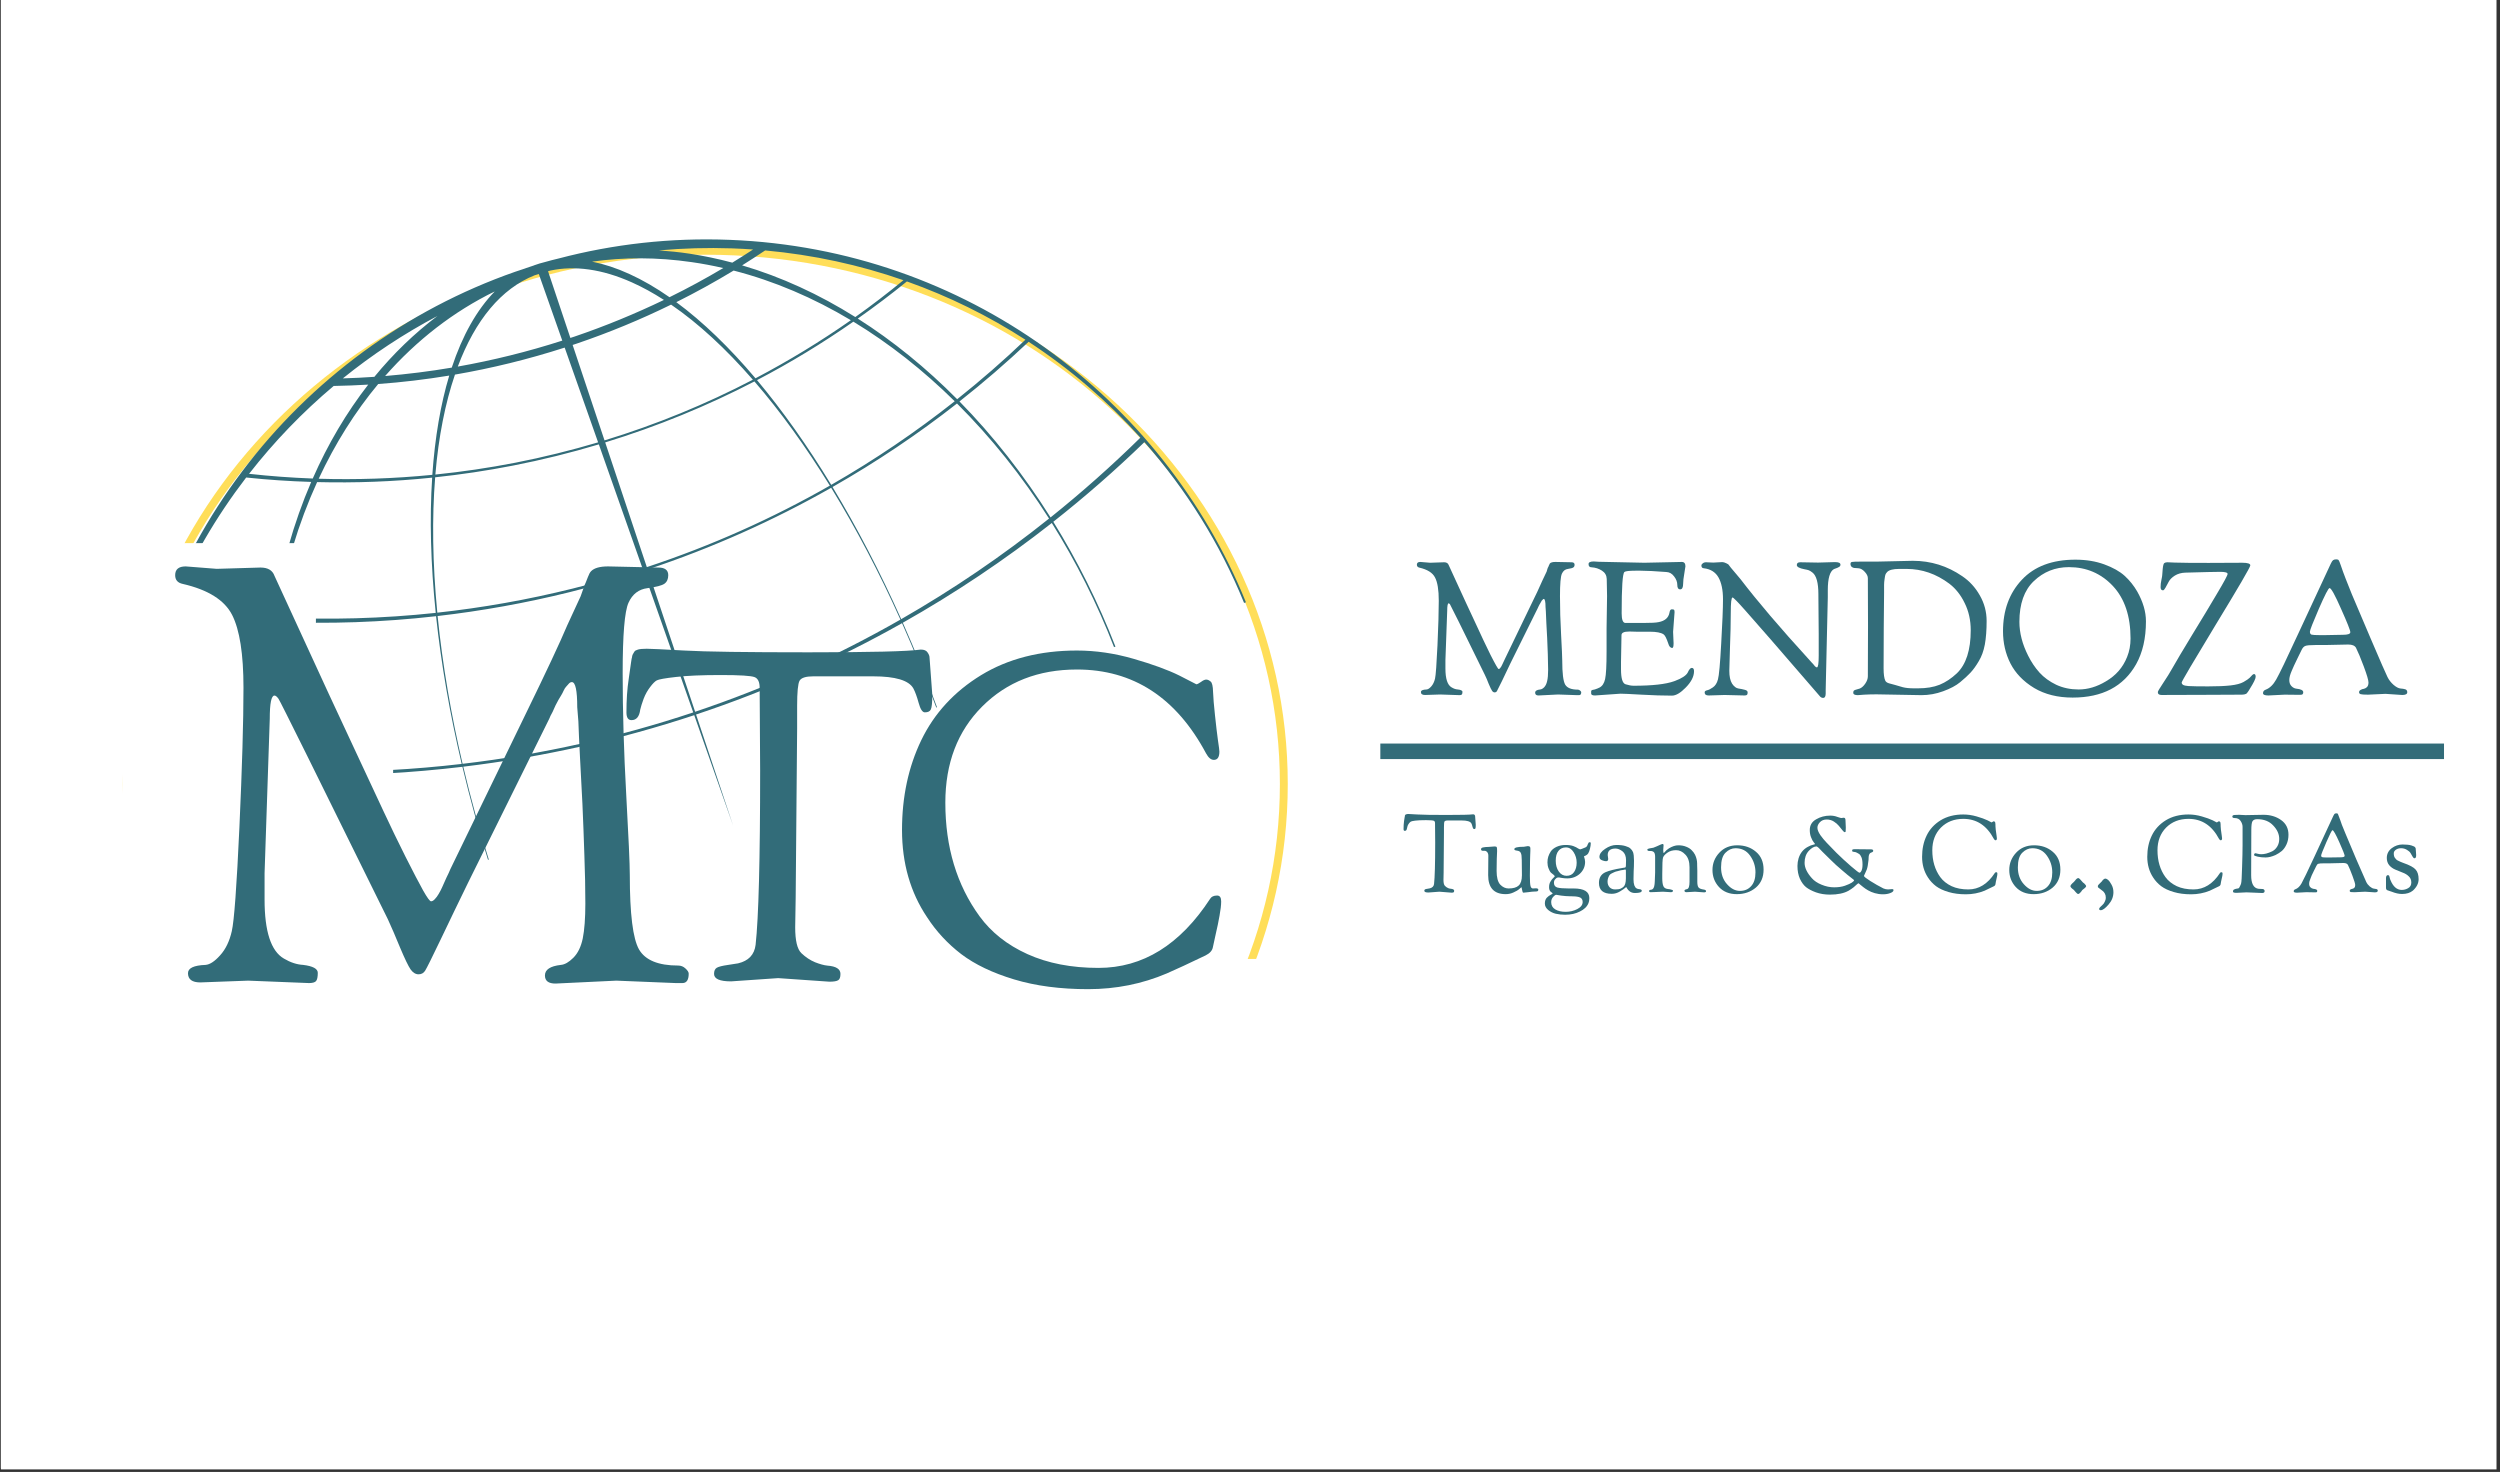 <svg xmlns="http://www.w3.org/2000/svg" xmlns:xlink="http://www.w3.org/1999/xlink" width="321" zoomAndPan="magnify" viewBox="0 0 240.75 141.75" height="189" preserveAspectRatio="xMidYMid meet" version="1.0"><rect x="0" y="0" width="240.75" height="141.75" fill="#333333" stroke="none"/><defs><g/><clipPath id="14e8bbd238"><path d="M 0.086 0 L 240.414 0 L 240.414 141.5 L 0.086 141.5 Z M 0.086 0 " clip-rule="nonzero"/></clipPath><clipPath id="c498e5dcb0"><path d="M 0.086 0 L 240.219 0 L 240.219 141.387 L 0.086 141.387 Z M 0.086 0 " clip-rule="nonzero"/></clipPath><clipPath id="f5ed273c59"><path d="M 11.832 23.781 L 124.039 23.781 L 124.039 127.016 L 11.832 127.016 Z M 11.832 23.781 " clip-rule="nonzero"/></clipPath><clipPath id="d4e80ba0b9"><path d="M 67.922 23.781 C 36.941 23.781 11.832 46.938 11.832 75.504 C 11.832 104.066 36.941 127.227 67.922 127.227 C 98.898 127.227 124.012 104.066 124.012 75.504 C 124.012 46.938 98.898 23.781 67.922 23.781 Z M 67.922 23.781 " clip-rule="nonzero"/></clipPath><clipPath id="a40637adea"><path d="M 12 23 L 120 23 L 120 93.934 L 12 93.934 Z M 12 23 " clip-rule="nonzero"/></clipPath><clipPath id="ba58c9177a"><path d="M 23.648 70.617 L 37.859 70.617 L 37.859 87.68 L 23.648 87.68 Z M 23.648 70.617 " clip-rule="nonzero"/></clipPath><clipPath id="f42cbade36"><path d="M 11.828 52.305 L 30.422 52.305 L 30.422 98.906 L 11.828 98.906 Z M 11.828 52.305 " clip-rule="nonzero"/></clipPath><clipPath id="c1bb7c8eb0"><path d="M 17.207 96.258 L 132.926 96.258 L 132.926 127.23 L 17.207 127.23 Z M 17.207 96.258 " clip-rule="nonzero"/></clipPath><clipPath id="abc753f920"><path d="M 117.98 92.348 L 124.016 92.348 L 124.016 110.609 L 117.98 110.609 Z M 117.98 92.348 " clip-rule="nonzero"/></clipPath></defs><g clip-path="url(#14e8bbd238)"><path fill="#ffffff" d="M 0.086 0 L 240.414 0 L 240.414 141.5 L 0.086 141.5 Z M 0.086 0 " fill-opacity="1" fill-rule="nonzero"/></g><g clip-path="url(#c498e5dcb0)"><path fill="#ffffff" d="M 0.086 0 L 240.219 0 L 240.219 141.387 L 0.086 141.387 Z M 0.086 0 " fill-opacity="1" fill-rule="nonzero"/></g><g clip-path="url(#f5ed273c59)"><g clip-path="url(#d4e80ba0b9)"><path stroke-linecap="butt" transform="matrix(0.748, 0, 0, 0.748, 11.831, 23.78)" fill="none" stroke-linejoin="miter" d="M 74.981 0.001 C 33.567 0.001 0.002 30.956 0.002 69.143 C 0.002 107.324 33.567 138.284 74.981 138.284 C 116.389 138.284 149.96 107.324 149.96 69.143 C 149.96 30.956 116.389 0.001 74.981 0.001 Z M 74.981 0.001 " stroke="#ffde59" stroke-width="2" stroke-opacity="1" stroke-miterlimit="4"/></g></g><g clip-path="url(#a40637adea)"><path fill="#326c79" d="M 49.621 26.168 C 28.547 33.531 13.062 53.176 12.125 76.836 C 11.891 82.777 12.594 88.539 14.094 93.98 L 14.273 93.918 C 12.789 88.559 12.113 82.875 12.375 77.012 C 12.434 75.734 12.535 74.469 12.68 73.219 C 17 73.914 21.398 74.355 25.855 74.551 C 26.262 79.512 27.188 84.383 28.559 89.066 L 28.684 89.023 C 27.32 84.359 26.414 79.508 26.039 74.559 C 29.695 74.711 33.395 74.691 37.121 74.488 C 39.617 74.352 42.086 74.133 44.531 73.844 C 45.246 76.859 46.074 79.852 46.996 82.801 L 47.07 82.773 C 46.148 79.832 45.324 76.844 44.613 73.832 C 52.305 72.906 59.742 71.227 66.855 68.871 L 70.602 79.512 L 67.031 68.809 C 73.977 66.496 80.609 63.539 86.867 60.012 C 88.039 62.641 89.141 65.355 90.16 68.133 L 90.234 68.109 C 89.215 65.324 88.109 62.605 86.941 59.969 C 91.98 57.125 96.773 53.91 101.289 50.363 C 103.621 54.082 105.641 58.098 107.281 62.316 L 107.418 62.27 C 105.77 58.031 103.754 53.996 101.434 50.246 C 104.488 47.84 107.418 45.277 110.207 42.578 C 114.23 47.141 117.492 52.363 119.805 58.062 L 119.984 58 C 111.965 38.258 92.973 23.992 70.297 23.098 C 64.59 22.871 59.051 23.508 53.801 24.891 C 53.352 24.996 52.906 25.113 52.465 25.238 C 52.121 25.32 51.785 25.422 51.457 25.543 C 51.434 25.551 51.406 25.566 51.383 25.574 C 51.148 25.652 50.914 25.727 50.68 25.809 C 50.637 25.824 50.59 25.844 50.547 25.859 C 50.238 25.961 49.93 26.059 49.621 26.168 Z M 51.484 26.512 C 51.621 26.469 51.754 26.426 51.887 26.387 L 54.148 32.801 C 50.812 33.875 47.453 34.703 44.086 35.301 C 45.762 30.824 48.277 27.785 51.484 26.512 Z M 52.777 26.117 C 52.859 26.094 52.945 26.074 53.023 26.051 C 55.344 25.562 57.969 25.902 60.855 27.195 C 61.879 27.652 62.906 28.219 63.938 28.883 C 61.168 30.215 58.297 31.402 55.32 32.414 C 55.188 32.457 55.055 32.496 54.926 32.543 Z M 47.648 28.062 C 45.926 29.824 44.527 32.301 43.504 35.402 C 41.363 35.766 39.223 36.031 37.086 36.211 C 40.125 32.754 43.684 29.996 47.648 28.062 Z M 57.004 25.199 C 60.07 24.762 63.281 24.762 66.602 25.242 C 67.629 25.387 68.645 25.582 69.652 25.812 C 67.973 26.809 66.246 27.75 64.473 28.621 C 63.184 27.719 61.891 26.969 60.613 26.387 C 59.359 25.812 58.152 25.422 57.004 25.195 Z M 42.121 30.43 C 39.914 32.098 37.879 34.059 36.051 36.289 C 35.039 36.359 34.027 36.41 33.016 36.438 C 35.84 34.156 38.891 32.141 42.121 30.43 Z M 63.453 24.113 C 65.766 23.906 68.117 23.836 70.496 23.918 C 71.176 23.941 71.852 23.98 72.52 24.027 C 71.863 24.457 71.199 24.879 70.523 25.293 C 69.156 24.926 67.773 24.637 66.383 24.426 C 65.395 24.277 64.418 24.18 63.453 24.113 Z M 32.133 37.168 C 33.242 37.148 34.352 37.105 35.461 37.039 C 33.379 39.715 31.582 42.746 30.117 46.082 C 28.059 46.004 26.012 45.855 23.984 45.629 C 26.398 42.535 29.129 39.695 32.133 37.168 Z M 73.684 24.117 C 78.324 24.539 82.781 25.516 87 26.984 C 85.5 28.215 83.957 29.402 82.367 30.531 C 78.895 28.352 75.238 26.664 71.465 25.555 C 72.211 25.086 72.953 24.609 73.684 24.117 Z M 36.422 36.98 C 36.426 36.98 36.426 36.98 36.43 36.98 C 38.703 36.816 40.984 36.543 43.262 36.168 C 42.434 38.922 41.883 42.125 41.633 45.727 C 37.961 46.09 34.309 46.211 30.691 46.102 C 32.27 42.715 34.195 39.656 36.422 36.98 Z M 70.648 26.055 C 74.559 27.062 78.344 28.684 81.938 30.836 C 79.016 32.883 75.949 34.75 72.754 36.43 C 70.254 33.473 67.691 30.988 65.129 29.098 C 67.023 28.152 68.863 27.137 70.648 26.055 Z M 43.812 36.074 C 47.344 35.465 50.875 34.602 54.379 33.473 L 57.598 42.598 C 55 43.367 52.344 44.027 49.629 44.559 C 47.059 45.059 44.484 45.438 41.926 45.699 C 42.234 42.043 42.879 38.812 43.812 36.074 Z M 64.625 29.336 C 67.273 31.148 69.918 33.602 72.5 36.566 C 67.988 38.918 63.219 40.879 58.215 42.41 L 55.145 33.219 C 55.273 33.176 55.406 33.133 55.535 33.09 C 58.684 32.02 61.715 30.762 64.625 29.336 Z M 23.707 45.984 C 25.777 46.203 27.867 46.344 29.969 46.41 C 28.266 50.363 27.027 54.734 26.316 59.434 C 23.02 59.258 19.746 58.91 16.512 58.406 C 18.371 53.941 20.801 49.773 23.707 45.984 Z M 87.336 27.102 C 91.387 28.543 95.211 30.434 98.746 32.715 C 96.648 34.719 94.457 36.629 92.176 38.445 C 89.203 35.445 85.992 32.828 82.605 30.68 C 84.223 29.539 85.805 28.348 87.336 27.102 Z M 30.539 46.426 C 34.199 46.52 37.895 46.383 41.617 45.996 C 41.363 49.906 41.469 54.27 41.961 59.02 C 36.816 59.57 31.695 59.711 26.637 59.453 C 27.414 54.738 28.742 50.367 30.539 46.426 Z M 82.18 30.977 C 85.637 33.074 88.91 35.656 91.938 38.641 C 88.203 41.594 84.234 44.289 80.047 46.691 C 77.766 42.941 75.363 39.543 72.902 36.605 C 76.133 34.918 79.227 33.035 82.18 30.977 Z M 41.906 45.965 C 44.391 45.699 46.883 45.328 49.383 44.84 C 52.207 44.289 54.969 43.602 57.668 42.793 L 61.879 54.75 C 59.676 55.465 57.43 56.109 55.145 56.68 C 50.801 57.758 46.449 58.527 42.113 59 C 41.652 54.234 41.594 49.859 41.906 45.965 Z M 72.652 36.734 C 75.16 39.633 77.602 43.016 79.914 46.766 C 74.402 49.914 68.512 52.559 62.289 54.613 L 58.281 42.605 C 63.309 41.062 68.109 39.09 72.652 36.734 Z M 16.316 58.898 C 19.594 59.383 22.91 59.715 26.25 59.871 C 25.688 63.777 25.488 67.914 25.699 72.227 C 25.73 72.887 25.773 73.539 25.824 74.195 C 21.395 73.98 17.023 73.5 12.727 72.777 C 13.32 67.926 14.547 63.273 16.316 58.898 Z M 99.055 32.914 C 103.043 35.523 106.656 38.633 109.82 42.145 C 107.07 44.848 104.184 47.41 101.168 49.828 C 98.586 45.723 95.637 41.961 92.398 38.66 C 94.707 36.84 96.93 34.922 99.055 32.914 Z M 26.566 59.883 C 31.66 60.102 36.812 59.93 41.992 59.34 C 42.234 61.594 42.562 63.934 42.98 66.352 C 43.398 68.762 43.898 71.172 44.461 73.566 C 42.164 73.836 39.84 74.035 37.5 74.16 C 33.633 74.371 29.805 74.383 26.016 74.203 C 25.973 73.609 25.934 73.008 25.906 72.41 C 25.711 68.031 25.945 63.84 26.566 59.883 Z M 92.16 38.859 C 95.438 42.121 98.422 45.848 101.023 49.938 C 96.547 53.516 91.789 56.758 86.785 59.625 C 84.758 55.086 82.531 50.805 80.172 46.898 C 84.391 44.496 88.395 41.809 92.16 38.855 Z M 42.141 59.324 C 46.375 58.836 50.625 58.074 54.871 57.02 C 57.277 56.422 59.637 55.734 61.957 54.973 L 66.758 68.605 C 59.66 70.973 52.23 72.652 44.547 73.555 C 44.004 71.23 43.527 68.895 43.129 66.559 C 42.703 64.059 42.375 61.645 42.141 59.324 Z M 80.043 46.973 C 82.426 50.855 84.672 55.129 86.711 59.668 C 80.48 63.23 73.867 66.219 66.941 68.543 L 62.367 54.84 C 68.598 52.766 74.508 50.117 80.043 46.973 Z M 80.043 46.973 " fill-opacity="1" fill-rule="nonzero"/></g><g clip-path="url(#ba58c9177a)"><path fill="#ffffff" d="M 23.648 70.617 L 37.859 70.617 L 37.859 87.656 L 23.648 87.656 Z M 23.648 70.617 " fill-opacity="1" fill-rule="nonzero"/></g><g clip-path="url(#f42cbade36)"><path fill="#ffffff" d="M 11.828 52.305 L 30.422 52.305 L 30.422 98.934 L 11.828 98.934 Z M 11.828 52.305 " fill-opacity="1" fill-rule="nonzero"/></g><g fill="#326c79" fill-opacity="1"><g transform="translate(15.744, 94.498)"><g><path d="M 3.547 0.109 C 2.754 0.109 2.359 -0.188 2.359 -0.781 C 2.359 -1.27 2.922 -1.535 4.047 -1.578 C 4.461 -1.609 4.93 -1.914 5.453 -2.5 C 5.984 -3.082 6.359 -3.859 6.578 -4.828 C 6.805 -5.805 7.051 -9.145 7.312 -14.844 C 7.57 -20.551 7.703 -25.023 7.703 -28.266 C 7.703 -31.516 7.336 -33.852 6.609 -35.281 C 5.879 -36.707 4.297 -37.703 1.859 -38.266 C 1.367 -38.367 1.125 -38.648 1.125 -39.109 C 1.125 -39.672 1.461 -39.953 2.141 -39.953 L 5.125 -39.719 L 9.344 -39.844 C 10.051 -39.844 10.5 -39.578 10.688 -39.047 C 11.133 -38.066 11.941 -36.312 13.109 -33.781 C 14.273 -31.25 15.203 -29.234 15.891 -27.734 C 16.586 -26.234 17.477 -24.32 18.562 -22 C 19.656 -19.676 20.535 -17.789 21.203 -16.344 C 21.879 -14.895 22.582 -13.441 23.312 -11.984 C 24.051 -10.523 24.613 -9.445 25 -8.75 C 25.395 -8.051 25.648 -7.703 25.766 -7.703 C 25.879 -7.703 26 -7.77 26.125 -7.906 C 26.258 -8.039 26.391 -8.219 26.516 -8.438 C 26.648 -8.664 26.766 -8.891 26.859 -9.109 C 26.953 -9.336 27.082 -9.629 27.25 -9.984 C 27.426 -10.336 27.551 -10.609 27.625 -10.797 L 34.891 -25.766 C 36.867 -29.816 38.195 -32.648 38.875 -34.266 L 40.172 -37.078 C 40.285 -37.379 40.367 -37.613 40.422 -37.781 C 40.484 -37.945 40.531 -38.078 40.562 -38.172 C 40.602 -38.266 40.641 -38.348 40.672 -38.422 C 40.711 -38.504 40.781 -38.676 40.875 -38.938 C 40.969 -39.195 41.07 -39.383 41.188 -39.5 C 41.488 -39.801 42.031 -39.953 42.812 -39.953 L 47.656 -39.844 C 48.289 -39.844 48.609 -39.598 48.609 -39.109 C 48.609 -38.734 48.484 -38.457 48.234 -38.281 C 47.992 -38.113 47.453 -37.973 46.609 -37.859 C 45.766 -37.754 45.156 -37.285 44.781 -36.453 C 44.406 -35.629 44.219 -33.367 44.219 -29.672 C 44.219 -25.984 44.332 -22.082 44.562 -17.969 C 44.789 -13.863 44.906 -11.285 44.906 -10.234 C 44.906 -6.484 45.203 -4.094 45.797 -3.062 C 46.398 -2.031 47.656 -1.516 49.562 -1.516 C 49.832 -1.516 50.066 -1.422 50.266 -1.234 C 50.473 -1.047 50.578 -0.879 50.578 -0.734 C 50.578 -0.129 50.375 0.172 49.969 0.172 L 49.344 0.172 L 43.609 -0.062 C 43.609 -0.062 41.656 0.031 37.75 0.219 C 37.07 0.219 36.734 -0.039 36.734 -0.562 C 36.734 -1.125 37.242 -1.461 38.266 -1.578 C 38.641 -1.609 39.039 -1.836 39.469 -2.266 C 39.906 -2.703 40.207 -3.32 40.375 -4.125 C 40.539 -4.938 40.625 -6.055 40.625 -7.484 C 40.625 -8.91 40.594 -10.469 40.531 -12.156 C 40.477 -13.844 40.414 -15.484 40.344 -17.078 C 40.27 -18.672 40.191 -20.172 40.109 -21.578 C 40.035 -22.984 39.984 -24.133 39.953 -25.031 L 39.844 -26.391 C 39.844 -28.004 39.672 -28.812 39.328 -28.812 C 39.211 -28.812 39.109 -28.754 39.016 -28.641 C 38.922 -28.523 38.836 -28.43 38.766 -28.359 C 38.691 -28.285 38.613 -28.16 38.531 -27.984 C 38.457 -27.816 38.383 -27.676 38.312 -27.562 C 38.238 -27.457 38.145 -27.301 38.031 -27.094 C 37.914 -26.883 37.82 -26.707 37.75 -26.562 L 37.469 -25.938 C 37.32 -25.676 37.211 -25.453 37.141 -25.266 L 29.312 -9.453 C 28.414 -7.617 27.547 -5.816 26.703 -4.047 C 25.859 -2.285 25.359 -1.281 25.203 -1.031 C 25.055 -0.789 24.844 -0.672 24.562 -0.672 C 24.281 -0.672 24.023 -0.828 23.797 -1.141 C 23.578 -1.461 23.238 -2.164 22.781 -3.25 C 22.332 -4.344 21.941 -5.25 21.609 -5.969 C 14.742 -19.914 11.234 -26.992 11.078 -27.203 C 10.93 -27.41 10.801 -27.516 10.688 -27.516 C 10.383 -27.516 10.234 -26.766 10.234 -25.266 L 9.734 -10.406 L 9.734 -7.875 C 9.734 -4.801 10.352 -2.906 11.594 -2.188 C 12.227 -1.812 12.848 -1.609 13.453 -1.578 C 14.391 -1.461 14.859 -1.207 14.859 -0.812 C 14.859 -0.414 14.801 -0.148 14.688 -0.016 C 14.57 0.109 14.348 0.172 14.016 0.172 L 8.156 -0.062 Z M 3.547 0.109 "/></g></g></g><g fill="#326c79" fill-opacity="1"><g transform="translate(59.436, 94.365)"><g><path d="M 2.844 -31.891 C 3.227 -31.891 4.43 -31.832 6.453 -31.719 C 8.484 -31.602 12.473 -31.547 18.422 -31.547 C 24.379 -31.547 27.984 -31.633 29.234 -31.812 C 29.555 -31.812 29.773 -31.719 29.891 -31.531 C 30.016 -31.352 30.078 -31.191 30.078 -31.047 L 30.344 -27.453 C 30.344 -26.711 30.297 -26.242 30.203 -26.047 C 30.117 -25.859 29.926 -25.766 29.625 -25.766 C 29.395 -25.766 29.195 -26.066 29.031 -26.672 C 28.863 -27.285 28.691 -27.754 28.516 -28.078 C 28.078 -28.848 26.789 -29.234 24.656 -29.234 L 18.875 -29.234 C 18.164 -29.234 17.727 -29.094 17.562 -28.812 C 17.406 -28.531 17.328 -27.723 17.328 -26.391 L 17.328 -24.203 L 17.188 -7.953 L 17.141 -5.062 C 17.141 -3.789 17.336 -2.961 17.734 -2.578 C 18.141 -2.191 18.578 -1.898 19.047 -1.703 C 19.523 -1.516 19.926 -1.406 20.25 -1.375 C 21.082 -1.312 21.5 -1.047 21.5 -0.578 C 21.5 -0.254 21.426 -0.051 21.281 0.031 C 21.133 0.125 20.852 0.172 20.438 0.172 L 15.5 -0.172 L 10.969 0.141 C 9.875 0.141 9.328 -0.098 9.328 -0.578 C 9.328 -0.867 9.414 -1.066 9.594 -1.172 C 9.77 -1.273 10.117 -1.363 10.641 -1.438 C 11.16 -1.52 11.492 -1.57 11.641 -1.594 C 12.648 -1.832 13.211 -2.426 13.328 -3.375 C 13.617 -5.977 13.766 -11.578 13.766 -20.172 L 13.719 -28.125 C 13.719 -28.688 13.555 -29.031 13.234 -29.156 C 12.91 -29.289 11.828 -29.359 9.984 -29.359 C 8.148 -29.359 6.707 -29.297 5.656 -29.172 C 4.613 -29.055 4 -28.945 3.812 -28.844 C 3.633 -28.75 3.422 -28.535 3.172 -28.203 C 2.922 -27.879 2.711 -27.504 2.547 -27.078 C 2.391 -26.648 2.281 -26.301 2.219 -26.031 C 2.133 -25.352 1.852 -25.016 1.375 -25.016 C 1.051 -25.016 0.891 -25.266 0.891 -25.766 C 0.891 -26.953 0.961 -28.023 1.109 -28.984 C 1.254 -29.941 1.332 -30.492 1.344 -30.641 C 1.363 -30.797 1.379 -30.895 1.391 -30.938 C 1.41 -30.977 1.426 -31.051 1.438 -31.156 C 1.457 -31.258 1.484 -31.332 1.516 -31.375 C 1.547 -31.426 1.582 -31.488 1.625 -31.562 C 1.664 -31.633 1.711 -31.688 1.766 -31.719 C 1.828 -31.75 1.906 -31.781 2 -31.812 C 2.176 -31.863 2.457 -31.891 2.844 -31.891 Z M 2.844 -31.891 "/></g></g></g><g fill="#326c79" fill-opacity="1"><g transform="translate(84.911, 94.365)"><g><path d="M 1.953 -14.438 C 1.953 -17.633 2.57 -20.52 3.812 -23.094 C 5.062 -25.676 6.977 -27.758 9.562 -29.344 C 12.156 -30.926 15.234 -31.719 18.797 -31.719 C 20.598 -31.719 22.414 -31.453 24.25 -30.922 C 26.094 -30.391 27.562 -29.852 28.656 -29.312 L 30.297 -28.469 C 30.379 -28.469 30.523 -28.539 30.734 -28.688 C 30.941 -28.844 31.113 -28.922 31.25 -28.922 C 31.383 -28.922 31.523 -28.859 31.672 -28.734 C 31.816 -28.617 31.895 -28.285 31.906 -27.734 C 31.926 -27.191 31.988 -26.438 32.094 -25.469 C 32.195 -24.508 32.289 -23.719 32.375 -23.094 C 32.469 -22.477 32.516 -22.109 32.516 -21.984 C 32.516 -21.453 32.336 -21.188 31.984 -21.188 C 31.711 -21.188 31.461 -21.395 31.234 -21.812 C 28.359 -27.195 24.211 -29.891 18.797 -29.891 C 15.086 -29.891 12.047 -28.703 9.672 -26.328 C 7.305 -23.961 6.125 -20.875 6.125 -17.062 C 6.125 -12.789 7.223 -9.145 9.422 -6.125 C 10.547 -4.582 12.082 -3.367 14.031 -2.484 C 15.988 -1.598 18.27 -1.156 20.875 -1.156 C 25.145 -1.156 28.727 -3.375 31.625 -7.812 C 31.75 -8.02 31.973 -8.125 32.297 -8.125 C 32.555 -8.125 32.688 -7.938 32.688 -7.562 C 32.688 -7.195 32.633 -6.738 32.531 -6.188 C 32.438 -5.645 32.312 -5.039 32.156 -4.375 C 32.008 -3.707 31.922 -3.301 31.891 -3.156 C 31.836 -2.832 31.602 -2.566 31.188 -2.359 C 29.582 -1.586 28.336 -1.008 27.453 -0.625 C 25.086 0.383 22.562 0.891 19.875 0.891 C 17.195 0.891 14.82 0.578 12.75 -0.047 C 10.676 -0.672 8.977 -1.484 7.656 -2.484 C 6.344 -3.492 5.242 -4.68 4.359 -6.047 C 2.754 -8.441 1.953 -11.238 1.953 -14.438 Z M 1.953 -14.438 "/></g></g></g><g fill="#326c79" fill-opacity="1"><g transform="translate(136.085, 66.896)"><g><path d="M 1.141 0.031 C 0.879 0.031 0.75 -0.062 0.75 -0.25 C 0.75 -0.406 0.93 -0.488 1.297 -0.5 C 1.43 -0.508 1.582 -0.609 1.75 -0.797 C 1.914 -0.984 2.035 -1.234 2.109 -1.547 C 2.18 -1.859 2.258 -2.926 2.344 -4.75 C 2.426 -6.57 2.469 -8.004 2.469 -9.047 C 2.469 -10.086 2.348 -10.832 2.109 -11.281 C 1.879 -11.738 1.375 -12.055 0.594 -12.234 C 0.438 -12.273 0.359 -12.367 0.359 -12.516 C 0.359 -12.691 0.469 -12.781 0.688 -12.781 L 1.641 -12.703 L 2.984 -12.75 C 3.211 -12.75 3.359 -12.66 3.422 -12.484 C 3.566 -12.18 3.82 -11.625 4.188 -10.812 C 4.562 -10 4.859 -9.352 5.078 -8.875 C 5.305 -8.395 5.594 -7.781 5.938 -7.031 C 6.289 -6.289 6.57 -5.688 6.781 -5.219 C 7 -4.758 7.223 -4.297 7.453 -3.828 C 7.691 -3.359 7.875 -3.016 8 -2.797 C 8.125 -2.578 8.203 -2.469 8.234 -2.469 C 8.273 -2.469 8.316 -2.488 8.359 -2.531 C 8.398 -2.57 8.441 -2.629 8.484 -2.703 C 8.523 -2.773 8.562 -2.848 8.594 -2.922 C 8.625 -2.992 8.664 -3.082 8.719 -3.188 C 8.77 -3.301 8.812 -3.391 8.844 -3.453 L 11.156 -8.25 C 11.789 -9.539 12.219 -10.445 12.438 -10.969 L 12.859 -11.859 C 12.891 -11.953 12.91 -12.023 12.922 -12.078 C 12.941 -12.141 12.957 -12.188 12.969 -12.219 C 12.988 -12.25 13.004 -12.273 13.016 -12.297 C 13.023 -12.316 13.047 -12.367 13.078 -12.453 C 13.109 -12.535 13.141 -12.598 13.172 -12.641 C 13.266 -12.734 13.441 -12.781 13.703 -12.781 L 15.25 -12.75 C 15.445 -12.75 15.547 -12.672 15.547 -12.516 C 15.547 -12.391 15.504 -12.301 15.422 -12.25 C 15.348 -12.195 15.176 -12.148 14.906 -12.109 C 14.645 -12.078 14.453 -11.926 14.328 -11.656 C 14.203 -11.395 14.141 -10.672 14.141 -9.484 C 14.141 -8.305 14.176 -7.062 14.25 -5.75 C 14.32 -4.438 14.359 -3.613 14.359 -3.281 C 14.359 -2.07 14.453 -1.301 14.641 -0.969 C 14.836 -0.645 15.242 -0.484 15.859 -0.484 C 15.941 -0.484 16.016 -0.453 16.078 -0.391 C 16.148 -0.336 16.188 -0.285 16.188 -0.234 C 16.188 -0.047 16.117 0.047 15.984 0.047 L 15.781 0.047 L 13.953 -0.016 C 13.953 -0.016 13.328 0.016 12.078 0.078 C 11.859 0.078 11.75 -0.008 11.75 -0.188 C 11.75 -0.363 11.91 -0.469 12.234 -0.5 C 12.359 -0.508 12.488 -0.582 12.625 -0.719 C 12.758 -0.863 12.852 -1.062 12.906 -1.312 C 12.969 -1.57 13 -1.93 13 -2.391 C 13 -2.848 12.988 -3.348 12.969 -3.891 C 12.945 -4.43 12.926 -4.957 12.906 -5.469 C 12.883 -5.977 12.859 -6.457 12.828 -6.906 C 12.805 -7.352 12.789 -7.723 12.781 -8.016 L 12.75 -8.438 C 12.75 -8.957 12.691 -9.219 12.578 -9.219 C 12.547 -9.219 12.516 -9.195 12.484 -9.156 C 12.453 -9.125 12.422 -9.094 12.391 -9.062 C 12.367 -9.039 12.348 -9.004 12.328 -8.953 C 12.305 -8.898 12.281 -8.852 12.25 -8.812 C 12.227 -8.781 12.195 -8.727 12.156 -8.656 C 12.125 -8.594 12.098 -8.539 12.078 -8.5 L 11.984 -8.297 C 11.941 -8.211 11.906 -8.141 11.875 -8.078 L 9.375 -3.031 C 9.094 -2.438 8.816 -1.859 8.547 -1.297 C 8.273 -0.734 8.113 -0.41 8.062 -0.328 C 8.008 -0.254 7.938 -0.219 7.844 -0.219 C 7.758 -0.219 7.68 -0.266 7.609 -0.359 C 7.535 -0.461 7.426 -0.688 7.281 -1.031 C 7.145 -1.383 7.02 -1.676 6.906 -1.906 C 4.719 -6.375 3.598 -8.641 3.547 -8.703 C 3.492 -8.766 3.453 -8.797 3.422 -8.797 C 3.328 -8.797 3.281 -8.555 3.281 -8.078 L 3.109 -3.328 L 3.109 -2.516 C 3.109 -1.535 3.305 -0.93 3.703 -0.703 C 3.91 -0.578 4.109 -0.508 4.297 -0.5 C 4.598 -0.469 4.75 -0.391 4.75 -0.266 C 4.75 -0.141 4.727 -0.055 4.688 -0.016 C 4.656 0.023 4.586 0.047 4.484 0.047 L 2.609 -0.016 Z M 1.141 0.031 "/></g></g></g><g fill="#326c79" fill-opacity="1"><g transform="translate(152.619, 66.896)"><g><path d="M 2.094 -6.391 L 2.141 -9.5 C 2.141 -9.82 2.129 -10.367 2.109 -11.141 C 2.098 -11.484 1.945 -11.75 1.656 -11.938 C 1.363 -12.133 1.023 -12.242 0.641 -12.266 C 0.453 -12.266 0.359 -12.367 0.359 -12.578 C 0.359 -12.742 0.523 -12.828 0.859 -12.828 L 1.344 -12.797 L 5.734 -12.703 L 9.344 -12.781 C 9.57 -12.781 9.688 -12.641 9.688 -12.359 C 9.688 -12.297 9.648 -12.062 9.578 -11.656 C 9.504 -11.25 9.469 -10.93 9.469 -10.703 C 9.469 -10.328 9.375 -10.141 9.188 -10.141 C 9 -10.141 8.906 -10.281 8.906 -10.562 C 8.906 -10.852 8.801 -11.129 8.594 -11.391 C 8.395 -11.66 8.145 -11.801 7.844 -11.812 C 6.77 -11.895 5.941 -11.938 5.359 -11.938 L 4.891 -11.938 C 4.266 -11.938 3.906 -11.895 3.812 -11.812 C 3.633 -11.656 3.547 -10.328 3.547 -7.828 C 3.547 -7.234 3.66 -6.926 3.891 -6.906 L 5.656 -6.906 C 6.375 -6.906 6.852 -6.93 7.094 -6.984 C 7.719 -7.098 8.07 -7.41 8.156 -7.922 C 8.188 -8.117 8.258 -8.219 8.375 -8.219 C 8.5 -8.219 8.57 -8.203 8.594 -8.172 C 8.625 -8.141 8.641 -8.062 8.641 -7.938 L 8.5 -6.047 L 8.547 -4.953 C 8.547 -4.648 8.504 -4.5 8.422 -4.5 C 8.242 -4.5 8.113 -4.645 8.031 -4.938 C 7.863 -5.438 7.711 -5.727 7.578 -5.812 C 7.328 -5.977 6.891 -6.062 6.266 -6.062 L 4.969 -6.062 L 4.391 -6.078 L 4.266 -6.078 C 3.773 -6.078 3.531 -5.961 3.531 -5.734 L 3.484 -3.156 L 3.484 -2.438 C 3.484 -1.57 3.629 -1.094 3.922 -1 C 4.223 -0.906 4.484 -0.859 4.703 -0.859 C 6.492 -0.859 7.797 -1.004 8.609 -1.297 C 9.316 -1.555 9.75 -1.832 9.906 -2.125 C 10.039 -2.426 10.172 -2.578 10.297 -2.578 C 10.441 -2.578 10.516 -2.473 10.516 -2.266 C 10.516 -1.754 10.254 -1.234 9.734 -0.703 C 9.223 -0.172 8.773 0.094 8.391 0.094 C 7.523 0.094 6.547 0.062 5.453 0 C 4.367 -0.062 3.695 -0.094 3.438 -0.094 L 0.984 0.078 C 0.734 0.078 0.609 0.016 0.609 -0.109 L 0.609 -0.328 C 0.609 -0.398 0.672 -0.445 0.797 -0.469 C 0.922 -0.477 1.117 -0.547 1.391 -0.672 C 1.672 -0.805 1.859 -1.082 1.953 -1.5 C 2.047 -1.926 2.094 -2.812 2.094 -4.156 Z M 2.094 -6.391 "/></g></g></g><g fill="#326c79" fill-opacity="1"><g transform="translate(163.486, 66.896)"><g><path d="M 2.594 0.031 L 1.062 0.078 C 0.801 0.078 0.672 -0.02 0.672 -0.219 C 0.672 -0.32 0.75 -0.391 0.906 -0.422 C 1.062 -0.453 1.25 -0.547 1.469 -0.703 C 1.695 -0.859 1.859 -1.113 1.953 -1.469 C 2.055 -1.82 2.16 -2.973 2.266 -4.922 C 2.379 -6.879 2.438 -8.301 2.438 -9.188 C 2.438 -10.082 2.289 -10.785 2 -11.297 C 1.707 -11.805 1.238 -12.098 0.594 -12.172 C 0.438 -12.18 0.359 -12.27 0.359 -12.438 C 0.359 -12.508 0.398 -12.578 0.484 -12.641 C 0.566 -12.711 0.676 -12.75 0.812 -12.75 L 1.5 -12.719 L 2.375 -12.766 C 2.477 -12.766 2.602 -12.727 2.75 -12.656 C 2.895 -12.594 2.977 -12.535 3 -12.484 C 3.031 -12.43 3.098 -12.344 3.203 -12.219 C 3.305 -12.094 3.445 -11.926 3.625 -11.719 C 3.812 -11.508 3.977 -11.312 4.125 -11.125 C 5.75 -9 7.93 -6.438 10.672 -3.438 C 10.742 -3.352 10.832 -3.254 10.938 -3.141 C 11.039 -3.035 11.113 -2.957 11.156 -2.906 C 11.195 -2.852 11.238 -2.801 11.281 -2.75 C 11.363 -2.664 11.43 -2.625 11.484 -2.625 C 11.598 -2.625 11.656 -3 11.656 -3.75 L 11.656 -5.844 L 11.625 -9.547 L 11.625 -9.672 C 11.625 -10.773 11.43 -11.473 11.047 -11.766 C 10.898 -11.879 10.781 -11.953 10.688 -11.984 C 10.594 -12.016 10.457 -12.047 10.281 -12.078 C 9.789 -12.172 9.547 -12.305 9.547 -12.484 C 9.547 -12.66 9.656 -12.75 9.875 -12.75 L 11.594 -12.719 C 11.594 -12.719 12.133 -12.734 13.219 -12.766 C 13.414 -12.766 13.551 -12.742 13.625 -12.703 C 13.707 -12.66 13.75 -12.598 13.75 -12.516 C 13.75 -12.43 13.711 -12.363 13.641 -12.312 C 13.547 -12.25 13.375 -12.176 13.125 -12.094 C 12.727 -11.875 12.531 -11.195 12.531 -10.062 L 12.531 -9.375 L 12.328 -0.469 L 12.328 -0.109 C 12.328 0.172 12.242 0.312 12.078 0.312 C 11.973 0.312 11.879 0.27 11.797 0.188 C 7.805 -4.438 5.422 -7.18 4.641 -8.047 C 3.867 -8.922 3.441 -9.359 3.359 -9.359 C 3.242 -9.359 3.188 -8.867 3.188 -7.891 C 3.188 -6.91 3.16 -5.766 3.109 -4.453 C 3.066 -3.141 3.047 -2.422 3.047 -2.297 C 3.047 -1.766 3.133 -1.352 3.312 -1.062 C 3.5 -0.781 3.703 -0.625 3.922 -0.594 C 4.141 -0.562 4.344 -0.52 4.531 -0.469 C 4.719 -0.426 4.812 -0.344 4.812 -0.219 C 4.812 -0.094 4.789 -0.016 4.75 0.016 C 4.707 0.055 4.629 0.078 4.516 0.078 Z M 2.594 0.031 "/></g></g></g><g fill="#326c79" fill-opacity="1"><g transform="translate(177.843, 66.896)"><g><path d="M 2.047 -6.641 L 2.031 -11.219 C 2.031 -11.414 1.93 -11.617 1.734 -11.828 C 1.535 -12.047 1.332 -12.16 1.125 -12.172 C 0.926 -12.18 0.785 -12.191 0.703 -12.203 C 0.629 -12.211 0.551 -12.25 0.469 -12.312 C 0.395 -12.383 0.359 -12.477 0.359 -12.594 C 0.359 -12.707 0.41 -12.77 0.516 -12.781 C 0.617 -12.801 0.875 -12.812 1.281 -12.812 L 2.844 -12.812 L 6.359 -12.891 C 8.098 -12.891 9.688 -12.395 11.125 -11.406 C 11.82 -10.938 12.383 -10.32 12.812 -9.562 C 13.25 -8.801 13.469 -7.977 13.469 -7.094 C 13.469 -6.207 13.41 -5.453 13.297 -4.828 C 13.18 -4.211 12.988 -3.68 12.719 -3.234 C 12.457 -2.785 12.191 -2.414 11.922 -2.125 C 11.66 -1.844 11.328 -1.535 10.922 -1.203 C 10.516 -0.867 9.969 -0.578 9.281 -0.328 C 8.602 -0.078 7.906 0.047 7.188 0.047 L 2.859 -0.031 C 2.441 -0.031 2.051 -0.02 1.688 0 C 1.332 0.031 1.125 0.047 1.062 0.047 C 0.77 0.047 0.625 -0.031 0.625 -0.188 C 0.625 -0.281 0.645 -0.348 0.688 -0.391 C 0.727 -0.43 0.816 -0.469 0.953 -0.5 C 1.098 -0.539 1.203 -0.57 1.266 -0.594 C 1.453 -0.676 1.625 -0.832 1.781 -1.062 C 1.945 -1.301 2.031 -1.535 2.031 -1.766 C 2.031 -1.766 2.035 -3.391 2.047 -6.641 Z M 3.562 -6.375 L 3.547 -2.531 C 3.547 -1.969 3.602 -1.566 3.719 -1.328 C 3.781 -1.223 3.895 -1.145 4.062 -1.094 C 4.227 -1.051 4.422 -1 4.641 -0.938 C 4.859 -0.875 5.109 -0.801 5.391 -0.719 C 5.672 -0.645 6.039 -0.609 6.5 -0.609 L 6.859 -0.609 C 7.672 -0.609 8.363 -0.723 8.938 -0.953 C 9.52 -1.191 10.078 -1.562 10.609 -2.062 C 11.492 -2.914 11.938 -4.297 11.938 -6.203 C 11.938 -7.172 11.742 -8.039 11.359 -8.812 C 10.984 -9.594 10.488 -10.219 9.875 -10.688 C 8.613 -11.633 7.242 -12.109 5.766 -12.109 L 5.047 -12.109 C 4.461 -12.109 4.078 -12.008 3.891 -11.812 C 3.797 -11.707 3.738 -11.617 3.719 -11.547 C 3.695 -11.484 3.672 -11.344 3.641 -11.125 C 3.609 -10.914 3.594 -10.734 3.594 -10.578 L 3.594 -9.828 Z M 3.562 -6.375 "/></g></g></g><g fill="#326c79" fill-opacity="1"><g transform="translate(192.093, 66.896)"><g><path d="M 0.797 -6.109 C 0.797 -8.117 1.398 -9.77 2.609 -11.062 C 3.816 -12.352 5.535 -13 7.766 -13 C 8.797 -13 9.723 -12.848 10.547 -12.547 C 11.379 -12.242 12.035 -11.875 12.516 -11.438 C 12.992 -11 13.395 -10.5 13.719 -9.938 C 14.281 -8.945 14.562 -7.988 14.562 -7.062 C 14.562 -5.426 14.242 -4.047 13.609 -2.922 C 12.398 -0.785 10.363 0.281 7.5 0.281 C 6.07 0.281 4.836 -0.023 3.797 -0.641 C 2.766 -1.266 2.004 -2.051 1.516 -3 C 1.035 -3.945 0.797 -4.984 0.797 -6.109 Z M 2.375 -7.016 C 2.375 -5.953 2.656 -4.863 3.219 -3.75 C 3.52 -3.145 3.883 -2.602 4.312 -2.125 C 4.738 -1.656 5.273 -1.266 5.922 -0.953 C 6.578 -0.648 7.297 -0.5 8.078 -0.5 C 8.961 -0.5 9.836 -0.758 10.703 -1.281 C 11.672 -1.844 12.352 -2.629 12.75 -3.641 C 12.969 -4.18 13.078 -4.77 13.078 -5.406 C 13.078 -7.57 12.508 -9.258 11.375 -10.469 C 10.238 -11.676 8.828 -12.281 7.141 -12.281 C 5.828 -12.281 4.703 -11.832 3.766 -10.938 C 2.836 -10.051 2.375 -8.742 2.375 -7.016 Z M 2.375 -7.016 "/></g></g></g><g fill="#326c79" fill-opacity="1"><g transform="translate(207.44, 66.896)"><g><path d="M 5.172 0.016 L 0.719 0.031 C 0.477 0.031 0.359 -0.062 0.359 -0.25 C 0.359 -0.32 0.531 -0.613 0.875 -1.125 C 1.219 -1.633 1.531 -2.141 1.812 -2.641 C 2.094 -3.148 2.703 -4.176 3.641 -5.719 C 4.586 -7.258 5.395 -8.598 6.062 -9.734 C 6.738 -10.867 7.078 -11.5 7.078 -11.625 C 7.078 -11.758 6.844 -11.828 6.375 -11.828 C 5.906 -11.828 4.781 -11.801 3 -11.75 C 2.625 -11.738 2.289 -11.645 2 -11.469 C 1.719 -11.289 1.52 -11.094 1.406 -10.875 C 1.289 -10.664 1.188 -10.473 1.094 -10.297 C 1 -10.129 0.922 -10.047 0.859 -10.047 C 0.703 -10.047 0.625 -10.148 0.625 -10.359 C 0.625 -10.578 0.648 -10.805 0.703 -11.047 C 0.754 -11.285 0.781 -11.438 0.781 -11.5 C 0.781 -11.57 0.797 -11.77 0.828 -12.094 C 0.859 -12.426 0.91 -12.617 0.984 -12.672 C 1.055 -12.723 1.156 -12.75 1.281 -12.75 C 1.406 -12.75 1.641 -12.738 1.984 -12.719 C 2.641 -12.695 3.727 -12.688 5.25 -12.688 L 8.5 -12.703 C 9.008 -12.703 9.266 -12.617 9.266 -12.453 C 9.266 -12.285 8.16 -10.391 5.953 -6.766 C 3.754 -3.141 2.656 -1.273 2.656 -1.172 C 2.656 -1.078 2.703 -1 2.797 -0.938 C 2.898 -0.883 3.07 -0.848 3.312 -0.828 C 3.695 -0.805 4.332 -0.797 5.219 -0.797 C 6.113 -0.797 6.832 -0.828 7.375 -0.891 C 7.914 -0.953 8.328 -1.062 8.609 -1.219 C 8.898 -1.383 9.098 -1.52 9.203 -1.625 C 9.305 -1.738 9.391 -1.828 9.453 -1.891 C 9.516 -1.953 9.57 -1.984 9.625 -1.984 C 9.727 -1.984 9.781 -1.895 9.781 -1.719 C 9.781 -1.539 9.594 -1.156 9.219 -0.562 C 9.195 -0.52 9.164 -0.469 9.125 -0.406 C 9.094 -0.344 9.062 -0.297 9.031 -0.266 C 8.945 -0.148 8.891 -0.086 8.859 -0.078 C 8.742 -0.023 8.609 0 8.453 0 Z M 5.172 0.016 "/></g></g></g><g fill="#326c79" fill-opacity="1"><g transform="translate(217.569, 66.896)"><g><path d="M 2.438 0 L 0.875 0.078 C 0.531 0.078 0.359 0.004 0.359 -0.141 C 0.359 -0.305 0.445 -0.422 0.625 -0.484 C 1.008 -0.629 1.344 -0.953 1.625 -1.453 C 1.914 -1.953 2.641 -3.457 3.797 -5.969 C 4.961 -8.477 5.992 -10.695 6.891 -12.625 C 6.973 -12.801 7.047 -12.91 7.109 -12.953 C 7.18 -13.004 7.281 -13.031 7.406 -13.031 C 7.531 -13.031 7.609 -13.004 7.641 -12.953 C 7.68 -12.91 7.75 -12.75 7.844 -12.469 C 7.938 -12.195 8.008 -11.988 8.062 -11.844 C 8.125 -11.695 8.211 -11.461 8.328 -11.141 C 8.453 -10.816 8.645 -10.332 8.906 -9.688 C 9.176 -9.039 9.781 -7.617 10.719 -5.422 C 11.656 -3.234 12.195 -1.992 12.344 -1.703 C 12.488 -1.41 12.688 -1.156 12.938 -0.938 C 13.188 -0.727 13.406 -0.613 13.594 -0.594 C 13.781 -0.582 13.938 -0.555 14.062 -0.516 C 14.188 -0.473 14.25 -0.379 14.25 -0.234 C 14.25 -0.055 14.086 0.031 13.766 0.031 L 12.156 -0.078 L 10.469 0 C 10.102 0 9.867 -0.016 9.766 -0.047 C 9.66 -0.078 9.609 -0.141 9.609 -0.234 C 9.609 -0.328 9.656 -0.398 9.75 -0.453 C 9.852 -0.516 9.957 -0.551 10.062 -0.562 C 10.164 -0.582 10.266 -0.633 10.359 -0.719 C 10.461 -0.812 10.516 -0.961 10.516 -1.172 C 10.516 -1.391 10.363 -1.906 10.062 -2.719 C 9.758 -3.531 9.508 -4.129 9.312 -4.516 C 9.195 -4.723 8.945 -4.828 8.562 -4.828 L 6.391 -4.781 L 5.438 -4.781 C 4.895 -4.781 4.555 -4.75 4.422 -4.688 C 4.285 -4.633 4.172 -4.508 4.078 -4.312 C 3.984 -4.125 3.852 -3.859 3.688 -3.516 C 3.52 -3.172 3.406 -2.93 3.344 -2.797 C 3.289 -2.672 3.219 -2.504 3.125 -2.297 C 2.969 -1.941 2.891 -1.645 2.891 -1.406 C 2.891 -1.164 2.957 -0.973 3.094 -0.828 C 3.238 -0.68 3.395 -0.598 3.562 -0.578 C 4.008 -0.535 4.234 -0.422 4.234 -0.234 C 4.234 -0.148 4.211 -0.086 4.172 -0.047 C 4.141 -0.004 4.055 0.016 3.922 0.016 Z M 6.766 -10.266 C 6.66 -10.266 6.316 -9.598 5.734 -8.266 C 5.16 -6.941 4.875 -6.207 4.875 -6.062 C 4.875 -5.914 4.926 -5.82 5.031 -5.781 C 5.145 -5.75 5.398 -5.734 5.797 -5.734 L 6.359 -5.734 L 8.062 -5.766 C 8.531 -5.766 8.766 -5.848 8.766 -6.016 C 8.766 -6.191 8.469 -6.941 7.875 -8.266 C 7.289 -9.598 6.922 -10.266 6.766 -10.266 Z M 6.766 -10.266 "/></g></g></g><path stroke-linecap="butt" transform="matrix(0.748, 0, 0, 0.748, 132.926, 71.604)" fill="none" stroke-linejoin="miter" d="M 0 0.999 L 136.941 0.999 " stroke="#326c79" stroke-width="2" stroke-opacity="1" stroke-miterlimit="4"/><g clip-path="url(#c1bb7c8eb0)"><path fill="#ffffff" d="M 17.207 96.258 L 132.875 96.258 L 132.875 127.23 L 17.207 127.23 Z M 17.207 96.258 " fill-opacity="1" fill-rule="nonzero"/></g><g clip-path="url(#abc753f920)"><path fill="#ffffff" d="M 117.98 92.348 L 124.016 92.348 L 124.016 110.602 L 117.98 110.602 Z M 117.98 92.348 " fill-opacity="1" fill-rule="nonzero"/></g><g fill="#326c79" fill-opacity="1"><g transform="translate(134.959, 85.918)"><g><path d="M 0.672 -7.531 C 0.766 -7.531 1.051 -7.516 1.531 -7.484 C 2.008 -7.453 2.945 -7.438 4.344 -7.438 C 5.75 -7.438 6.602 -7.457 6.906 -7.5 C 6.977 -7.5 7.023 -7.477 7.047 -7.438 C 7.078 -7.395 7.094 -7.359 7.094 -7.328 L 7.156 -6.484 C 7.156 -6.305 7.145 -6.191 7.125 -6.141 C 7.102 -6.098 7.062 -6.078 7 -6.078 C 6.938 -6.078 6.883 -6.148 6.844 -6.297 C 6.812 -6.441 6.773 -6.551 6.734 -6.625 C 6.629 -6.812 6.32 -6.906 5.812 -6.906 L 4.453 -6.906 C 4.285 -6.906 4.18 -6.867 4.141 -6.797 C 4.109 -6.734 4.094 -6.547 4.094 -6.234 L 4.094 -5.719 L 4.062 -1.875 L 4.047 -1.188 C 4.047 -0.895 4.094 -0.703 4.188 -0.609 C 4.281 -0.516 4.383 -0.441 4.5 -0.391 C 4.613 -0.348 4.707 -0.328 4.781 -0.328 C 4.977 -0.305 5.078 -0.242 5.078 -0.141 C 5.078 -0.055 5.055 -0.004 5.016 0.016 C 4.984 0.035 4.922 0.047 4.828 0.047 L 3.656 -0.047 L 2.594 0.031 C 2.332 0.031 2.203 -0.023 2.203 -0.141 C 2.203 -0.203 2.223 -0.242 2.266 -0.266 C 2.305 -0.297 2.383 -0.316 2.5 -0.328 C 2.625 -0.348 2.707 -0.363 2.75 -0.375 C 2.988 -0.438 3.117 -0.578 3.141 -0.797 C 3.211 -1.41 3.25 -2.734 3.25 -4.766 L 3.234 -6.641 C 3.234 -6.766 3.195 -6.844 3.125 -6.875 C 3.051 -6.914 2.797 -6.938 2.359 -6.938 C 1.922 -6.938 1.578 -6.922 1.328 -6.891 C 1.086 -6.859 0.945 -6.828 0.906 -6.797 C 0.863 -6.773 0.812 -6.727 0.75 -6.656 C 0.688 -6.582 0.633 -6.492 0.594 -6.391 C 0.562 -6.285 0.539 -6.203 0.531 -6.141 C 0.508 -5.984 0.441 -5.906 0.328 -5.906 C 0.242 -5.906 0.203 -5.961 0.203 -6.078 C 0.203 -6.359 0.219 -6.613 0.25 -6.844 C 0.289 -7.07 0.312 -7.203 0.312 -7.234 C 0.32 -7.266 0.328 -7.285 0.328 -7.297 C 0.328 -7.305 0.328 -7.32 0.328 -7.344 C 0.336 -7.375 0.344 -7.395 0.344 -7.406 C 0.352 -7.414 0.363 -7.426 0.375 -7.438 C 0.383 -7.457 0.395 -7.473 0.406 -7.484 C 0.426 -7.492 0.445 -7.5 0.469 -7.5 C 0.508 -7.52 0.578 -7.531 0.672 -7.531 Z M 0.672 -7.531 "/></g></g></g><g fill="#326c79" fill-opacity="1"><g transform="translate(142.327, 85.918)"><g><path d="M 0.984 -1.641 L 1 -3.516 C 1 -3.66 0.961 -3.773 0.891 -3.859 C 0.816 -3.941 0.75 -3.984 0.688 -3.984 L 0.5 -3.984 C 0.363 -3.984 0.297 -4.031 0.297 -4.125 C 0.297 -4.227 0.363 -4.289 0.5 -4.312 C 0.645 -4.344 0.812 -4.359 1 -4.359 L 1.609 -4.406 C 1.723 -4.406 1.789 -4.379 1.812 -4.328 C 1.832 -4.285 1.844 -4.164 1.844 -3.969 C 1.844 -3.781 1.832 -3.516 1.812 -3.172 C 1.801 -2.828 1.797 -2.453 1.797 -2.047 C 1.797 -1.43 1.91 -0.992 2.141 -0.734 C 2.379 -0.484 2.648 -0.359 2.953 -0.359 C 3.398 -0.359 3.723 -0.453 3.922 -0.641 C 4.129 -0.828 4.234 -1.16 4.234 -1.641 L 4.219 -3.078 C 4.219 -3.43 4.188 -3.664 4.125 -3.781 C 4.07 -3.906 3.953 -3.977 3.766 -4 C 3.586 -4.02 3.5 -4.066 3.5 -4.141 C 3.5 -4.297 3.805 -4.375 4.422 -4.375 L 4.797 -4.438 C 4.898 -4.438 4.969 -4.414 5 -4.375 C 5.031 -4.344 5.047 -4.289 5.047 -4.219 C 5.047 -4.156 5.047 -4.07 5.047 -3.969 C 5.047 -3.875 5.039 -3.742 5.031 -3.578 C 5.031 -3.41 5.023 -3.223 5.016 -3.016 C 5.004 -2.586 5 -2.113 5 -1.594 C 5 -1.082 5.02 -0.75 5.062 -0.594 C 5.102 -0.438 5.18 -0.359 5.297 -0.359 L 5.562 -0.375 C 5.727 -0.375 5.812 -0.332 5.812 -0.25 C 5.812 -0.164 5.785 -0.113 5.734 -0.094 C 5.691 -0.07 5.598 -0.062 5.453 -0.062 C 5.316 -0.062 5.109 -0.039 4.828 0 C 4.547 0.031 4.395 0.047 4.375 0.047 C 4.32 0.047 4.281 -0.039 4.25 -0.219 C 4.219 -0.395 4.195 -0.484 4.188 -0.484 C 4.176 -0.484 4.109 -0.426 3.984 -0.312 C 3.859 -0.195 3.676 -0.086 3.438 0.016 C 3.207 0.129 2.953 0.188 2.672 0.188 C 1.547 0.188 0.984 -0.422 0.984 -1.641 Z M 0.984 -1.641 "/></g></g></g><g fill="#326c79" fill-opacity="1"><g transform="translate(148.364, 85.918)"><g><path d="M 1.469 2.078 C 1.195 2.016 0.953 1.895 0.734 1.719 C 0.516 1.539 0.406 1.332 0.406 1.094 C 0.406 0.852 0.469 0.664 0.594 0.531 C 0.719 0.406 0.844 0.312 0.969 0.25 C 1.094 0.188 1.156 0.145 1.156 0.125 C 1.156 0.113 1.141 0.094 1.109 0.062 C 1.078 0.031 1.035 0 0.984 -0.031 C 0.867 -0.125 0.812 -0.273 0.812 -0.484 C 0.812 -0.703 0.859 -0.883 0.953 -1.031 C 1.047 -1.188 1.133 -1.301 1.219 -1.375 C 1.312 -1.457 1.359 -1.508 1.359 -1.531 C 1.359 -1.562 1.32 -1.609 1.25 -1.672 C 1.176 -1.734 1.094 -1.801 1 -1.875 C 0.914 -1.957 0.836 -2.094 0.766 -2.281 C 0.691 -2.469 0.656 -2.66 0.656 -2.859 C 0.656 -3.066 0.68 -3.254 0.734 -3.422 C 0.785 -3.586 0.867 -3.758 0.984 -3.938 C 1.109 -4.113 1.297 -4.258 1.547 -4.375 C 1.805 -4.488 2.094 -4.547 2.406 -4.547 C 2.719 -4.547 2.969 -4.508 3.156 -4.438 C 3.352 -4.363 3.5 -4.289 3.594 -4.219 C 3.695 -4.156 3.77 -4.125 3.812 -4.125 C 3.852 -4.125 4.02 -4.188 4.312 -4.312 C 4.414 -4.352 4.488 -4.445 4.531 -4.594 C 4.582 -4.738 4.641 -4.812 4.703 -4.812 C 4.785 -4.812 4.828 -4.785 4.828 -4.734 C 4.828 -4.566 4.801 -4.383 4.75 -4.188 C 4.707 -4 4.648 -3.848 4.578 -3.734 C 4.516 -3.629 4.379 -3.535 4.172 -3.453 C 4.242 -3.242 4.281 -3.066 4.281 -2.922 C 4.281 -2.473 4.113 -2.094 3.781 -1.781 C 3.445 -1.477 3.039 -1.328 2.562 -1.328 C 2.375 -1.328 2.195 -1.344 2.031 -1.375 C 1.875 -1.406 1.781 -1.422 1.75 -1.422 C 1.719 -1.422 1.672 -1.414 1.609 -1.406 C 1.555 -1.395 1.488 -1.344 1.406 -1.25 C 1.32 -1.164 1.281 -1.051 1.281 -0.906 C 1.281 -0.676 1.383 -0.523 1.594 -0.453 C 1.812 -0.391 2.176 -0.359 2.688 -0.359 L 3.172 -0.359 C 4.18 -0.359 4.688 -0.051 4.688 0.562 C 4.688 0.77 4.66 0.93 4.609 1.047 C 4.473 1.391 4.195 1.66 3.781 1.859 C 3.375 2.066 2.898 2.172 2.359 2.172 C 2.047 2.172 1.75 2.141 1.469 2.078 Z M 1.016 0.953 C 1.016 1.266 1.145 1.5 1.406 1.656 C 1.664 1.812 2 1.891 2.406 1.891 C 2.812 1.891 3.188 1.801 3.531 1.625 C 3.875 1.445 4.047 1.219 4.047 0.938 C 4.047 0.688 3.926 0.531 3.688 0.469 C 3.488 0.414 3.223 0.391 2.891 0.391 L 2.781 0.391 C 2.562 0.391 2.289 0.367 1.969 0.328 L 1.5 0.25 C 1.426 0.25 1.328 0.316 1.203 0.453 C 1.078 0.598 1.016 0.766 1.016 0.953 Z M 2.438 -4.312 C 2.133 -4.312 1.895 -4.203 1.719 -3.984 C 1.539 -3.766 1.453 -3.445 1.453 -3.031 C 1.453 -2.613 1.551 -2.266 1.75 -1.984 C 1.945 -1.711 2.195 -1.578 2.5 -1.578 C 2.812 -1.578 3.051 -1.695 3.219 -1.938 C 3.383 -2.176 3.469 -2.477 3.469 -2.844 C 3.469 -3.219 3.367 -3.555 3.172 -3.859 C 2.984 -4.16 2.738 -4.312 2.438 -4.312 Z M 2.438 -4.312 "/></g></g></g><g fill="#326c79" fill-opacity="1"><g transform="translate(153.479, 85.918)"><g><path d="M 1.734 0.156 C 0.91 0.156 0.5 -0.191 0.5 -0.891 C 0.5 -1.391 0.707 -1.734 1.125 -1.922 C 1.477 -2.078 2.016 -2.211 2.734 -2.328 C 2.754 -2.336 2.781 -2.344 2.812 -2.344 C 2.852 -2.344 2.891 -2.348 2.922 -2.359 C 2.961 -2.367 2.992 -2.375 3.016 -2.375 C 3.066 -2.395 3.094 -2.445 3.094 -2.531 L 3.109 -3.078 C 3.109 -3.473 2.992 -3.758 2.766 -3.938 C 2.535 -4.113 2.312 -4.203 2.094 -4.203 C 1.594 -4.203 1.344 -3.992 1.344 -3.578 L 1.391 -3.203 C 1.391 -3.055 1.32 -2.984 1.188 -2.984 C 1.094 -2.984 0.988 -3.004 0.875 -3.047 C 0.656 -3.109 0.547 -3.223 0.547 -3.391 C 0.547 -3.672 0.727 -3.93 1.094 -4.172 C 1.457 -4.422 1.82 -4.547 2.188 -4.547 C 2.562 -4.547 2.852 -4.508 3.062 -4.438 C 3.281 -4.375 3.438 -4.297 3.531 -4.203 C 3.633 -4.117 3.719 -4.004 3.781 -3.859 C 3.844 -3.68 3.875 -3.406 3.875 -3.031 C 3.875 -2.656 3.863 -2.32 3.844 -2.031 C 3.832 -1.75 3.828 -1.488 3.828 -1.25 C 3.828 -1.008 3.852 -0.812 3.906 -0.656 C 3.969 -0.508 4.035 -0.414 4.109 -0.375 C 4.18 -0.332 4.258 -0.305 4.344 -0.297 C 4.531 -0.285 4.625 -0.234 4.625 -0.141 C 4.625 0.004 4.406 0.078 3.969 0.078 C 3.781 0.078 3.617 0.031 3.484 -0.062 C 3.359 -0.156 3.27 -0.25 3.219 -0.344 C 3.164 -0.445 3.133 -0.5 3.125 -0.5 C 3.113 -0.5 3.082 -0.473 3.031 -0.422 C 2.988 -0.379 2.922 -0.328 2.828 -0.266 C 2.742 -0.203 2.645 -0.141 2.531 -0.078 C 2.281 0.078 2.016 0.156 1.734 0.156 Z M 3.016 -2.188 L 2.922 -2.156 C 2.754 -2.133 2.648 -2.117 2.609 -2.109 C 2.566 -2.098 2.469 -2.07 2.312 -2.031 C 2.164 -2 2.062 -1.969 2 -1.938 C 1.938 -1.914 1.848 -1.875 1.734 -1.812 C 1.629 -1.758 1.555 -1.703 1.516 -1.641 C 1.391 -1.441 1.328 -1.234 1.328 -1.016 C 1.328 -0.797 1.395 -0.613 1.531 -0.469 C 1.664 -0.332 1.844 -0.266 2.062 -0.266 C 2.289 -0.266 2.469 -0.289 2.594 -0.344 C 2.719 -0.406 2.812 -0.469 2.875 -0.531 C 2.945 -0.602 3 -0.695 3.031 -0.812 C 3.07 -0.945 3.094 -1.117 3.094 -1.328 L 3.094 -2.094 C 3.094 -2.156 3.066 -2.188 3.016 -2.188 Z M 3.016 -2.188 "/></g></g></g><g fill="#326c79" fill-opacity="1"><g transform="translate(158.31, 85.918)"><g><path d="M 2.594 0 L 1.828 -0.047 C 1.648 -0.047 1.41 -0.035 1.109 -0.016 L 0.656 0 C 0.551 0 0.5 -0.031 0.5 -0.094 C 0.5 -0.156 0.516 -0.191 0.547 -0.203 C 0.586 -0.223 0.633 -0.234 0.688 -0.234 C 0.738 -0.242 0.789 -0.266 0.844 -0.297 C 0.969 -0.391 1.035 -0.645 1.047 -1.062 C 1.066 -1.488 1.078 -1.766 1.078 -1.891 L 1.078 -3.406 C 1.078 -3.633 1.035 -3.785 0.953 -3.859 C 0.879 -3.93 0.77 -3.969 0.625 -3.969 L 0.531 -3.969 C 0.395 -3.969 0.328 -4.008 0.328 -4.094 C 0.328 -4.156 0.398 -4.195 0.547 -4.219 C 0.703 -4.238 0.82 -4.258 0.906 -4.281 C 0.988 -4.312 1.102 -4.359 1.25 -4.422 C 1.395 -4.484 1.508 -4.535 1.594 -4.578 C 1.688 -4.617 1.742 -4.641 1.766 -4.641 L 1.797 -4.641 C 1.859 -4.641 1.891 -4.598 1.891 -4.516 L 1.859 -4.062 C 1.859 -3.875 1.875 -3.781 1.906 -3.781 C 1.938 -3.781 1.961 -3.801 1.984 -3.844 C 2.098 -3.988 2.238 -4.113 2.406 -4.219 C 2.727 -4.414 3.031 -4.516 3.312 -4.516 C 3.602 -4.516 3.859 -4.469 4.078 -4.375 C 4.297 -4.289 4.469 -4.18 4.594 -4.047 C 4.727 -3.922 4.836 -3.773 4.922 -3.609 C 5.055 -3.328 5.125 -3.039 5.125 -2.75 L 5.125 -2.641 L 5.141 -2.094 L 5.141 -1.016 C 5.141 -0.754 5.176 -0.57 5.25 -0.469 C 5.32 -0.363 5.5 -0.289 5.781 -0.25 C 5.914 -0.227 5.984 -0.176 5.984 -0.094 C 5.984 -0.02 5.914 0.016 5.781 0.016 L 4.922 -0.047 L 4.109 0 C 3.973 0 3.906 -0.047 3.906 -0.141 C 3.906 -0.203 3.945 -0.242 4.031 -0.266 L 4.156 -0.297 C 4.312 -0.336 4.391 -0.57 4.391 -1 L 4.391 -2.406 C 4.391 -2.945 4.254 -3.352 3.984 -3.625 C 3.723 -3.906 3.426 -4.047 3.094 -4.047 C 2.758 -4.047 2.477 -3.961 2.25 -3.797 C 2.031 -3.641 1.895 -3.488 1.844 -3.344 C 1.789 -3.207 1.766 -2.676 1.766 -1.75 L 1.766 -1.359 C 1.766 -1.004 1.801 -0.742 1.875 -0.578 C 1.945 -0.41 2.113 -0.316 2.375 -0.297 C 2.438 -0.297 2.52 -0.281 2.625 -0.25 C 2.738 -0.227 2.797 -0.191 2.797 -0.141 C 2.797 -0.047 2.727 0 2.594 0 Z M 2.594 0 "/></g></g></g><g fill="#326c79" fill-opacity="1"><g transform="translate(164.505, 85.918)"><g><path d="M 2.75 0.188 C 2.031 0.188 1.457 -0.039 1.031 -0.5 C 0.613 -0.957 0.406 -1.504 0.406 -2.141 C 0.406 -2.773 0.625 -3.328 1.062 -3.797 C 1.5 -4.273 2.078 -4.516 2.797 -4.516 C 3.516 -4.516 4.113 -4.305 4.594 -3.891 C 5.082 -3.484 5.328 -2.91 5.328 -2.172 C 5.328 -1.441 5.078 -0.863 4.578 -0.438 C 4.078 -0.02 3.469 0.188 2.75 0.188 Z M 2.625 -4.234 C 2.27 -4.234 1.945 -4.086 1.656 -3.797 C 1.375 -3.516 1.234 -3.047 1.234 -2.391 C 1.234 -1.734 1.426 -1.191 1.812 -0.766 C 2.195 -0.336 2.609 -0.125 3.047 -0.125 C 3.492 -0.125 3.852 -0.273 4.125 -0.578 C 4.406 -0.879 4.547 -1.32 4.547 -1.906 C 4.547 -2.5 4.375 -3.035 4.031 -3.516 C 3.695 -3.992 3.227 -4.234 2.625 -4.234 Z M 2.625 -4.234 "/></g></g></g><g fill="#326c79" fill-opacity="1"><g transform="translate(170.238, 85.918)"><g/></g></g><g fill="#326c79" fill-opacity="1"><g transform="translate(172.47, 85.918)"><g><path d="M 9.359 -0.266 L 9.734 -0.297 C 9.828 -0.297 9.875 -0.266 9.875 -0.203 C 9.875 -0.086 9.773 0.004 9.578 0.078 C 9.379 0.16 9.141 0.203 8.859 0.203 C 8.586 0.203 8.328 0.164 8.078 0.094 C 7.828 0.02 7.613 -0.066 7.438 -0.172 C 7.258 -0.273 7.102 -0.379 6.969 -0.484 C 6.832 -0.586 6.723 -0.676 6.641 -0.75 C 6.566 -0.82 6.52 -0.859 6.5 -0.859 C 6.477 -0.859 6.426 -0.82 6.344 -0.75 C 6.27 -0.676 6.164 -0.582 6.031 -0.469 C 5.895 -0.363 5.734 -0.254 5.547 -0.141 C 5.098 0.109 4.5 0.234 3.75 0.234 C 3.258 0.234 2.812 0.16 2.406 0.016 C 2.008 -0.129 1.691 -0.297 1.453 -0.484 C 1.223 -0.672 1.023 -0.941 0.859 -1.297 C 0.703 -1.648 0.625 -2.062 0.625 -2.531 C 0.625 -2.77 0.66 -3.016 0.734 -3.266 C 0.816 -3.523 0.93 -3.742 1.078 -3.922 C 1.223 -4.098 1.398 -4.242 1.609 -4.359 C 1.816 -4.473 1.984 -4.539 2.109 -4.562 C 2.242 -4.594 2.312 -4.617 2.312 -4.641 C 2.312 -4.66 2.27 -4.719 2.188 -4.812 C 2.102 -4.914 2.02 -5.07 1.938 -5.281 C 1.852 -5.488 1.812 -5.723 1.812 -5.984 C 1.812 -6.441 2.016 -6.785 2.422 -7.016 C 2.828 -7.254 3.281 -7.375 3.781 -7.375 C 4.031 -7.375 4.258 -7.332 4.469 -7.25 C 4.688 -7.176 4.812 -7.141 4.844 -7.141 L 5.078 -7.172 C 5.191 -7.172 5.25 -7.094 5.25 -6.938 L 5.281 -6.219 C 5.281 -6.008 5.273 -5.883 5.266 -5.844 C 5.254 -5.801 5.223 -5.781 5.172 -5.781 C 5.129 -5.781 5.055 -5.844 4.953 -5.969 C 4.848 -6.102 4.734 -6.242 4.609 -6.391 C 4.492 -6.535 4.336 -6.672 4.141 -6.797 C 3.941 -6.93 3.707 -7 3.438 -7 C 3.164 -7 2.945 -6.91 2.781 -6.734 C 2.625 -6.566 2.547 -6.391 2.547 -6.203 C 2.547 -6.016 2.641 -5.781 2.828 -5.5 C 3.023 -5.227 3.223 -4.988 3.422 -4.781 C 3.617 -4.57 3.938 -4.242 4.375 -3.797 C 4.82 -3.359 5.289 -2.926 5.781 -2.5 C 6.27 -2.082 6.539 -1.875 6.594 -1.875 C 6.645 -1.875 6.691 -1.906 6.734 -1.969 C 6.836 -2.102 6.891 -2.332 6.891 -2.656 C 6.891 -2.977 6.852 -3.219 6.781 -3.375 C 6.707 -3.531 6.641 -3.629 6.578 -3.672 C 6.523 -3.711 6.453 -3.754 6.359 -3.797 C 6.266 -3.848 6.18 -3.875 6.109 -3.875 C 6.035 -3.883 5.977 -3.895 5.938 -3.906 C 5.906 -3.926 5.891 -3.961 5.891 -4.016 C 5.891 -4.066 5.906 -4.098 5.938 -4.109 C 5.969 -4.129 6.039 -4.141 6.156 -4.141 L 7.719 -4.125 C 7.852 -4.125 7.922 -4.078 7.922 -3.984 C 7.922 -3.91 7.852 -3.852 7.719 -3.812 C 7.664 -3.801 7.613 -3.758 7.562 -3.688 C 7.52 -3.613 7.492 -3.523 7.484 -3.422 C 7.484 -3.316 7.477 -3.211 7.469 -3.109 C 7.426 -2.672 7.367 -2.359 7.297 -2.172 C 7.223 -1.992 7.16 -1.852 7.109 -1.75 C 7.055 -1.645 7.031 -1.582 7.031 -1.562 C 7.031 -1.5 7.234 -1.336 7.641 -1.078 C 8.055 -0.816 8.477 -0.578 8.906 -0.359 C 9.051 -0.297 9.203 -0.266 9.359 -0.266 Z M 2.016 -1.344 C 2.234 -1.094 2.547 -0.883 2.953 -0.719 C 3.359 -0.551 3.758 -0.469 4.156 -0.469 C 4.562 -0.469 4.91 -0.52 5.203 -0.625 C 5.492 -0.727 5.711 -0.828 5.859 -0.922 C 6.004 -1.023 6.078 -1.098 6.078 -1.141 C 6.078 -1.172 5.984 -1.254 5.797 -1.391 C 5.617 -1.523 5.32 -1.77 4.906 -2.125 C 4.488 -2.477 4.145 -2.789 3.875 -3.062 C 3.508 -3.426 3.223 -3.707 3.016 -3.906 C 2.816 -4.113 2.703 -4.234 2.672 -4.266 C 2.641 -4.297 2.613 -4.316 2.594 -4.328 C 2.57 -4.348 2.551 -4.363 2.531 -4.375 C 2.508 -4.395 2.484 -4.406 2.453 -4.406 C 2.223 -4.406 1.973 -4.258 1.703 -3.969 C 1.441 -3.676 1.312 -3.297 1.312 -2.828 C 1.312 -2.359 1.547 -1.863 2.016 -1.344 Z M 2.016 -1.344 "/></g></g></g><g fill="#326c79" fill-opacity="1"><g transform="translate(182.395, 85.918)"><g/></g></g><g fill="#326c79" fill-opacity="1"><g transform="translate(184.628, 85.918)"><g><path d="M 0.469 -3.406 C 0.469 -4.164 0.613 -4.848 0.906 -5.453 C 1.195 -6.055 1.645 -6.547 2.25 -6.922 C 2.863 -7.297 3.594 -7.484 4.438 -7.484 C 4.863 -7.484 5.289 -7.422 5.719 -7.297 C 6.156 -7.172 6.504 -7.047 6.766 -6.922 L 7.156 -6.719 C 7.176 -6.719 7.207 -6.734 7.25 -6.766 C 7.301 -6.805 7.344 -6.828 7.375 -6.828 C 7.406 -6.828 7.438 -6.812 7.469 -6.781 C 7.508 -6.75 7.531 -6.672 7.531 -6.547 C 7.531 -6.422 7.539 -6.242 7.562 -6.016 C 7.594 -5.785 7.617 -5.598 7.641 -5.453 C 7.66 -5.305 7.672 -5.219 7.672 -5.188 C 7.672 -5.062 7.629 -5 7.547 -5 C 7.484 -5 7.426 -5.047 7.375 -5.141 C 6.695 -6.422 5.719 -7.062 4.438 -7.062 C 3.562 -7.062 2.844 -6.781 2.281 -6.219 C 1.727 -5.656 1.453 -4.926 1.453 -4.031 C 1.453 -3.02 1.707 -2.16 2.219 -1.453 C 2.488 -1.086 2.852 -0.797 3.312 -0.578 C 3.77 -0.367 4.305 -0.266 4.922 -0.266 C 5.93 -0.266 6.781 -0.789 7.469 -1.844 C 7.488 -1.895 7.539 -1.922 7.625 -1.922 C 7.688 -1.922 7.719 -1.875 7.719 -1.781 C 7.719 -1.695 7.703 -1.586 7.672 -1.453 C 7.648 -1.328 7.617 -1.188 7.578 -1.031 C 7.547 -0.875 7.531 -0.781 7.531 -0.75 C 7.508 -0.664 7.453 -0.602 7.359 -0.562 C 6.984 -0.375 6.691 -0.234 6.484 -0.141 C 5.922 0.086 5.32 0.203 4.688 0.203 C 4.062 0.203 3.504 0.129 3.016 -0.016 C 2.523 -0.16 2.125 -0.348 1.812 -0.578 C 1.5 -0.816 1.238 -1.098 1.031 -1.422 C 0.656 -1.992 0.469 -2.656 0.469 -3.406 Z M 0.469 -3.406 "/></g></g></g><g fill="#326c79" fill-opacity="1"><g transform="translate(193.086, 85.918)"><g><path d="M 2.75 0.188 C 2.031 0.188 1.457 -0.039 1.031 -0.5 C 0.613 -0.957 0.406 -1.504 0.406 -2.141 C 0.406 -2.773 0.625 -3.328 1.062 -3.797 C 1.5 -4.273 2.078 -4.516 2.797 -4.516 C 3.516 -4.516 4.113 -4.305 4.594 -3.891 C 5.082 -3.484 5.328 -2.91 5.328 -2.172 C 5.328 -1.441 5.078 -0.863 4.578 -0.438 C 4.078 -0.02 3.469 0.188 2.75 0.188 Z M 2.625 -4.234 C 2.27 -4.234 1.945 -4.086 1.656 -3.797 C 1.375 -3.516 1.234 -3.047 1.234 -2.391 C 1.234 -1.734 1.426 -1.191 1.812 -0.766 C 2.195 -0.336 2.609 -0.125 3.047 -0.125 C 3.492 -0.125 3.852 -0.273 4.125 -0.578 C 4.406 -0.879 4.547 -1.32 4.547 -1.906 C 4.547 -2.5 4.375 -3.035 4.031 -3.516 C 3.695 -3.992 3.227 -4.234 2.625 -4.234 Z M 2.625 -4.234 "/></g></g></g><g fill="#326c79" fill-opacity="1"><g transform="translate(198.819, 85.918)"><g><path d="M 0.891 -0.219 C 0.672 -0.375 0.562 -0.492 0.562 -0.578 C 0.562 -0.66 0.672 -0.797 0.891 -0.984 C 0.922 -1.016 0.961 -1.062 1.016 -1.125 C 1.066 -1.195 1.117 -1.254 1.172 -1.297 C 1.223 -1.336 1.273 -1.359 1.328 -1.359 C 1.391 -1.359 1.535 -1.219 1.766 -0.938 C 1.785 -0.914 1.828 -0.883 1.891 -0.844 C 2.016 -0.719 2.078 -0.633 2.078 -0.594 C 2.078 -0.551 2.055 -0.508 2.016 -0.469 C 1.984 -0.426 1.93 -0.379 1.859 -0.328 C 1.859 -0.328 1.805 -0.285 1.703 -0.203 C 1.68 -0.172 1.645 -0.117 1.594 -0.047 C 1.477 0.098 1.383 0.172 1.312 0.172 C 1.25 0.172 1.164 0.109 1.062 -0.016 C 0.969 -0.141 0.91 -0.207 0.891 -0.219 Z M 0.891 -0.219 "/></g></g></g><g fill="#326c79" fill-opacity="1"><g transform="translate(201.46, 85.918)"><g><path d="M 0.797 -0.297 C 0.672 -0.391 0.598 -0.445 0.578 -0.469 C 0.566 -0.488 0.562 -0.52 0.562 -0.562 C 0.562 -0.602 0.57 -0.641 0.594 -0.672 C 0.613 -0.703 0.633 -0.727 0.656 -0.75 C 0.688 -0.781 0.723 -0.816 0.766 -0.859 C 0.816 -0.91 0.852 -0.945 0.875 -0.969 C 0.906 -0.988 0.938 -1.023 0.969 -1.078 C 1.008 -1.129 1.039 -1.164 1.062 -1.188 C 1.145 -1.27 1.219 -1.312 1.281 -1.312 C 1.352 -1.312 1.441 -1.27 1.547 -1.188 C 1.648 -1.102 1.758 -0.953 1.875 -0.734 C 2 -0.516 2.062 -0.27 2.062 0 C 2.062 0.438 1.906 0.832 1.594 1.188 C 1.281 1.551 1.031 1.734 0.844 1.734 C 0.738 1.734 0.688 1.691 0.688 1.609 C 0.688 1.535 0.789 1.41 1 1.234 C 1.082 1.172 1.156 1.07 1.219 0.938 C 1.289 0.812 1.328 0.672 1.328 0.516 C 1.328 0.367 1.297 0.238 1.234 0.125 C 1.172 0.02 1.113 -0.051 1.062 -0.094 C 1.008 -0.145 0.922 -0.211 0.797 -0.297 Z M 0.797 -0.297 "/></g></g></g><g fill="#326c79" fill-opacity="1"><g transform="translate(204.08, 85.918)"><g/></g></g><g fill="#326c79" fill-opacity="1"><g transform="translate(206.313, 85.918)"><g><path d="M 0.469 -3.406 C 0.469 -4.164 0.613 -4.848 0.906 -5.453 C 1.195 -6.055 1.645 -6.547 2.25 -6.922 C 2.863 -7.297 3.594 -7.484 4.438 -7.484 C 4.863 -7.484 5.289 -7.422 5.719 -7.297 C 6.156 -7.172 6.504 -7.047 6.766 -6.922 L 7.156 -6.719 C 7.176 -6.719 7.207 -6.734 7.25 -6.766 C 7.301 -6.805 7.344 -6.828 7.375 -6.828 C 7.406 -6.828 7.438 -6.812 7.469 -6.781 C 7.508 -6.75 7.531 -6.672 7.531 -6.547 C 7.531 -6.422 7.539 -6.242 7.562 -6.016 C 7.594 -5.785 7.617 -5.598 7.641 -5.453 C 7.66 -5.305 7.672 -5.219 7.672 -5.188 C 7.672 -5.062 7.629 -5 7.547 -5 C 7.484 -5 7.426 -5.047 7.375 -5.141 C 6.695 -6.422 5.719 -7.062 4.438 -7.062 C 3.562 -7.062 2.844 -6.781 2.281 -6.219 C 1.727 -5.656 1.453 -4.926 1.453 -4.031 C 1.453 -3.02 1.707 -2.16 2.219 -1.453 C 2.488 -1.086 2.852 -0.797 3.312 -0.578 C 3.77 -0.367 4.305 -0.266 4.922 -0.266 C 5.93 -0.266 6.781 -0.789 7.469 -1.844 C 7.488 -1.895 7.539 -1.922 7.625 -1.922 C 7.688 -1.922 7.719 -1.875 7.719 -1.781 C 7.719 -1.695 7.703 -1.586 7.672 -1.453 C 7.648 -1.328 7.617 -1.188 7.578 -1.031 C 7.547 -0.875 7.531 -0.781 7.531 -0.75 C 7.508 -0.664 7.453 -0.602 7.359 -0.562 C 6.984 -0.375 6.691 -0.234 6.484 -0.141 C 5.922 0.086 5.32 0.203 4.688 0.203 C 4.062 0.203 3.504 0.129 3.016 -0.016 C 2.523 -0.16 2.125 -0.348 1.812 -0.578 C 1.5 -0.816 1.238 -1.098 1.031 -1.422 C 0.656 -1.992 0.469 -2.656 0.469 -3.406 Z M 0.469 -3.406 "/></g></g></g><g fill="#326c79" fill-opacity="1"><g transform="translate(214.771, 85.918)"><g><path d="M 1.188 -4.516 L 1.188 -6.297 C 1.188 -6.484 1.125 -6.672 1 -6.859 C 0.883 -7.047 0.691 -7.141 0.422 -7.141 C 0.273 -7.141 0.203 -7.188 0.203 -7.281 C 0.203 -7.383 0.285 -7.438 0.453 -7.438 L 0.844 -7.453 L 1.469 -7.422 L 3.203 -7.453 C 3.859 -7.453 4.422 -7.285 4.891 -6.953 C 5.367 -6.617 5.609 -6.145 5.609 -5.531 C 5.609 -5.188 5.547 -4.879 5.422 -4.609 C 5.297 -4.336 5.145 -4.125 4.969 -3.969 C 4.789 -3.82 4.586 -3.691 4.359 -3.578 C 4.004 -3.422 3.688 -3.344 3.406 -3.344 C 3.125 -3.344 2.867 -3.367 2.641 -3.422 C 2.41 -3.473 2.297 -3.523 2.297 -3.578 C 2.297 -3.691 2.344 -3.75 2.438 -3.75 C 2.469 -3.75 2.535 -3.734 2.641 -3.703 C 2.754 -3.672 2.875 -3.656 3 -3.656 C 3.133 -3.656 3.289 -3.676 3.469 -3.719 C 3.656 -3.77 3.848 -3.844 4.047 -3.938 C 4.242 -4.039 4.406 -4.195 4.531 -4.406 C 4.656 -4.613 4.719 -4.852 4.719 -5.125 C 4.719 -5.594 4.523 -6.023 4.141 -6.422 C 3.766 -6.828 3.25 -7.031 2.594 -7.031 C 2.375 -7.031 2.223 -6.961 2.141 -6.828 C 2.066 -6.703 2.031 -6.414 2.031 -5.969 L 2.016 -1.641 C 2.016 -0.828 2.25 -0.391 2.719 -0.328 C 2.844 -0.316 2.941 -0.312 3.016 -0.312 C 3.211 -0.32 3.312 -0.254 3.312 -0.109 C 3.312 0.016 3.234 0.078 3.078 0.078 L 1.578 0.016 L 0.594 0.062 C 0.375 0.062 0.266 0.023 0.266 -0.047 C 0.266 -0.172 0.305 -0.242 0.391 -0.266 C 0.422 -0.285 0.441 -0.297 0.453 -0.297 C 0.473 -0.305 0.508 -0.316 0.562 -0.328 C 0.613 -0.336 0.645 -0.344 0.656 -0.344 C 0.676 -0.352 0.703 -0.359 0.734 -0.359 C 0.766 -0.367 0.785 -0.375 0.797 -0.375 C 0.805 -0.383 0.82 -0.395 0.844 -0.406 C 0.863 -0.426 0.879 -0.453 0.891 -0.484 C 0.91 -0.516 0.93 -0.555 0.953 -0.609 C 0.984 -0.66 1.016 -0.738 1.047 -0.844 C 1.086 -0.957 1.117 -1.473 1.141 -2.391 C 1.172 -3.305 1.188 -4.016 1.188 -4.516 Z M 1.188 -4.516 "/></g></g></g><g fill="#326c79" fill-opacity="1"><g transform="translate(220.682, 85.918)"><g><path d="M 1.422 0 L 0.516 0.047 C 0.305 0.047 0.203 0.004 0.203 -0.078 C 0.203 -0.18 0.254 -0.25 0.359 -0.281 C 0.586 -0.363 0.785 -0.551 0.953 -0.844 C 1.117 -1.133 1.539 -2.008 2.219 -3.469 C 2.895 -4.938 3.492 -6.227 4.016 -7.344 C 4.066 -7.445 4.109 -7.516 4.141 -7.547 C 4.18 -7.578 4.238 -7.594 4.312 -7.594 C 4.383 -7.594 4.43 -7.578 4.453 -7.547 C 4.473 -7.516 4.508 -7.422 4.562 -7.266 C 4.625 -7.109 4.672 -6.984 4.703 -6.891 C 4.734 -6.805 4.781 -6.672 4.844 -6.484 C 4.914 -6.297 5.031 -6.016 5.188 -5.641 C 5.344 -5.266 5.691 -4.438 6.234 -3.156 C 6.785 -1.883 7.102 -1.16 7.188 -0.984 C 7.27 -0.816 7.383 -0.672 7.531 -0.547 C 7.688 -0.422 7.816 -0.352 7.922 -0.344 C 8.023 -0.332 8.113 -0.316 8.188 -0.297 C 8.258 -0.273 8.297 -0.223 8.297 -0.141 C 8.297 -0.035 8.203 0.016 8.016 0.016 L 7.078 -0.047 L 6.109 0 C 5.891 0 5.75 -0.004 5.688 -0.016 C 5.625 -0.035 5.594 -0.07 5.594 -0.125 C 5.594 -0.188 5.617 -0.234 5.672 -0.266 C 5.734 -0.297 5.797 -0.316 5.859 -0.328 C 5.922 -0.336 5.977 -0.367 6.031 -0.422 C 6.094 -0.473 6.125 -0.562 6.125 -0.688 C 6.125 -0.812 6.035 -1.109 5.859 -1.578 C 5.68 -2.055 5.535 -2.406 5.422 -2.625 C 5.359 -2.75 5.211 -2.812 4.984 -2.812 L 3.719 -2.781 L 3.172 -2.781 C 2.848 -2.781 2.645 -2.766 2.562 -2.734 C 2.488 -2.703 2.426 -2.629 2.375 -2.516 C 2.32 -2.398 2.242 -2.242 2.141 -2.047 C 2.047 -1.848 1.977 -1.707 1.938 -1.625 C 1.906 -1.551 1.867 -1.457 1.828 -1.344 C 1.734 -1.133 1.688 -0.957 1.688 -0.812 C 1.688 -0.676 1.723 -0.566 1.797 -0.484 C 1.879 -0.398 1.973 -0.348 2.078 -0.328 C 2.336 -0.305 2.469 -0.242 2.469 -0.141 C 2.469 -0.086 2.457 -0.047 2.438 -0.016 C 2.414 0.004 2.363 0.016 2.281 0.016 Z M 3.938 -5.969 C 3.875 -5.969 3.676 -5.582 3.344 -4.812 C 3.008 -4.039 2.844 -3.613 2.844 -3.531 C 2.844 -3.445 2.875 -3.395 2.938 -3.375 C 3 -3.352 3.145 -3.344 3.375 -3.344 L 3.703 -3.344 L 4.703 -3.359 C 4.973 -3.359 5.109 -3.406 5.109 -3.5 C 5.109 -3.602 4.938 -4.039 4.594 -4.812 C 4.25 -5.582 4.031 -5.969 3.938 -5.969 Z M 3.938 -5.969 "/></g></g></g><g fill="#326c79" fill-opacity="1"><g transform="translate(229.193, 85.918)"><g><path d="M 3.438 -4.203 L 3.484 -3.578 C 3.484 -3.453 3.469 -3.367 3.438 -3.328 C 3.406 -3.285 3.363 -3.266 3.312 -3.266 C 3.258 -3.266 3.203 -3.316 3.141 -3.422 C 3.086 -3.523 3.023 -3.633 2.953 -3.75 C 2.879 -3.875 2.758 -3.984 2.594 -4.078 C 2.426 -4.18 2.238 -4.234 2.031 -4.234 C 1.82 -4.234 1.648 -4.18 1.516 -4.078 C 1.391 -3.984 1.328 -3.875 1.328 -3.75 C 1.328 -3.633 1.336 -3.539 1.359 -3.469 C 1.379 -3.395 1.414 -3.328 1.469 -3.266 C 1.52 -3.211 1.562 -3.164 1.594 -3.125 C 1.633 -3.094 1.695 -3.055 1.781 -3.016 C 1.875 -2.973 1.941 -2.941 1.984 -2.922 C 2.035 -2.898 2.113 -2.867 2.219 -2.828 C 2.852 -2.609 3.258 -2.391 3.438 -2.172 C 3.625 -1.961 3.719 -1.656 3.719 -1.25 C 3.719 -0.852 3.535 -0.488 3.172 -0.156 C 2.91 0.062 2.562 0.172 2.125 0.172 C 1.82 0.172 1.488 0.098 1.125 -0.047 C 1.02 -0.086 0.957 -0.109 0.938 -0.109 C 0.914 -0.117 0.883 -0.129 0.844 -0.141 C 0.812 -0.16 0.785 -0.172 0.766 -0.172 C 0.754 -0.172 0.734 -0.176 0.703 -0.188 C 0.672 -0.207 0.648 -0.223 0.641 -0.234 C 0.629 -0.242 0.617 -0.258 0.609 -0.281 C 0.586 -0.312 0.578 -0.367 0.578 -0.453 L 0.578 -1.359 C 0.578 -1.441 0.594 -1.508 0.625 -1.562 C 0.656 -1.613 0.695 -1.641 0.75 -1.641 C 0.812 -1.641 0.852 -1.625 0.875 -1.594 C 0.895 -1.562 0.914 -1.492 0.938 -1.391 C 0.957 -1.297 0.977 -1.227 1 -1.188 C 1.258 -0.539 1.625 -0.219 2.094 -0.219 C 2.312 -0.219 2.52 -0.273 2.719 -0.391 C 2.914 -0.504 3.016 -0.688 3.016 -0.938 C 3.016 -1.188 2.93 -1.383 2.766 -1.531 C 2.609 -1.688 2.41 -1.805 2.172 -1.891 C 1.941 -1.984 1.711 -2.078 1.484 -2.172 C 1.254 -2.266 1.055 -2.406 0.891 -2.594 C 0.734 -2.781 0.656 -3.016 0.656 -3.297 C 0.656 -3.68 0.812 -3.992 1.125 -4.234 C 1.445 -4.473 1.797 -4.594 2.172 -4.594 C 2.547 -4.594 2.832 -4.562 3.031 -4.5 C 3.227 -4.438 3.344 -4.379 3.375 -4.328 C 3.414 -4.285 3.438 -4.242 3.438 -4.203 Z M 3.438 -4.203 "/></g></g></g></svg>